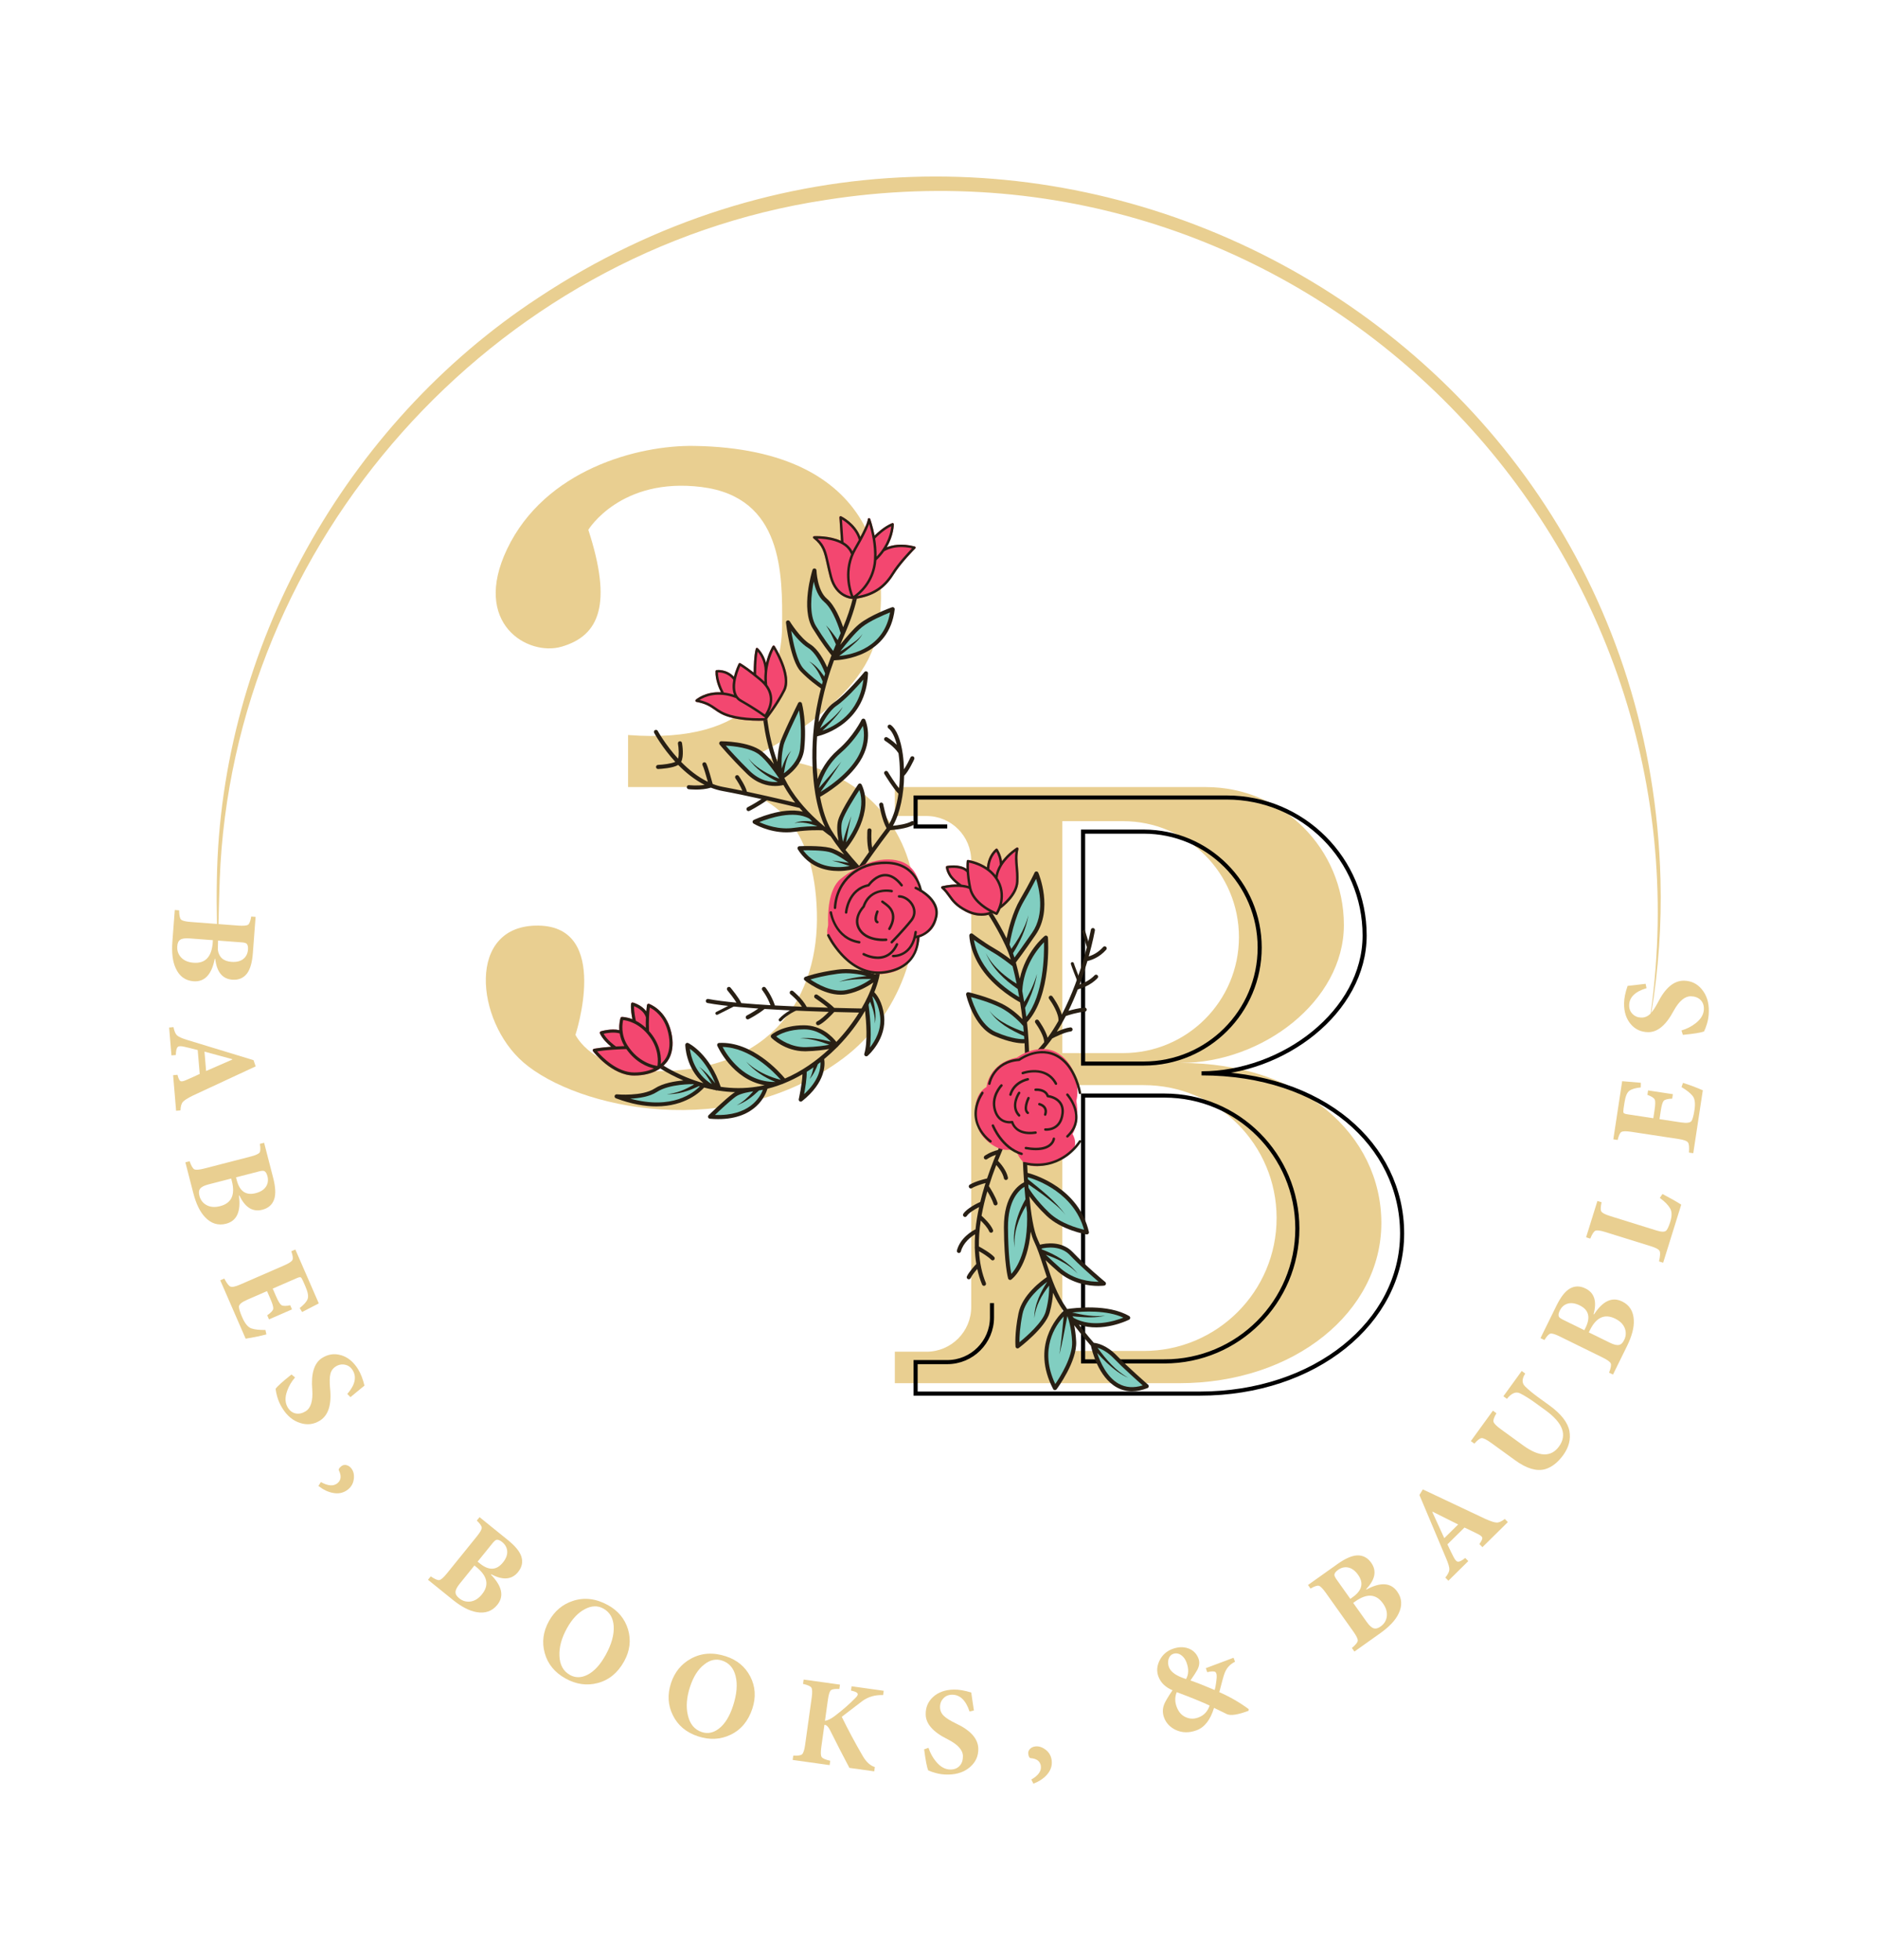 <svg viewBox="0 0 917.87 958.01" xmlns="http://www.w3.org/2000/svg" data-sanitized-data-name="Layer 1" data-name="Layer 1" id="Layer_1">
  <defs>
    <style>
      .cls-1 {
        fill: #f34770;
      }

      .cls-1, .cls-2, .cls-3, .cls-4 {
        stroke-width: 0px;
      }

      .cls-2 {
        fill: #e9cf91;
      }

      .cls-5 {
        fill: none;
        stroke: #000;
        stroke-miterlimit: 10;
        stroke-width: 2px;
      }

      .cls-3 {
        fill: #281f14;
      }

      .cls-4 {
        fill: #81cec1;
      }
    </style>
  </defs>
  <g>
    <g>
      <path d="m124.96,521.15l-1.05-3.03-32.29-9.84c-2.64-.8-4.33-1.56-5.09-2.27-.75-.67-1.33-2.01-1.74-4.02l-2.13.18,1.14,13.62,2.13-.18c.06-2.17.38-3.48.96-3.94.45-.45,1.47-.49,3.05-.13,1.5.32,3.73.87,6.69,1.64l.98,11.67c-2.2,1.04-4.42,2.04-6.67,3.01-1.34.6-2.26.76-2.78.48-.52-.32-.99-1.35-1.42-3.06l-2.13.18,1.46,17.39,2.13-.18c.08-1.97.47-3.35,1.18-4.14.67-.79,2.3-1.83,4.88-3.1l30.7-14.27Zm-11.44-3.51l.02.18-12.81,5.6-.79-9.48,13.59,3.7Z" class="cls-2"></path>
      <path d="m110.49,598.06c5.24-1.35,7.33-5.92,6.29-13.72l.24-.06c2.77,5.84,6.49,8.15,11.18,6.95,2.99-.77,4.94-2.51,5.84-5.22.79-2.47.62-5.89-.5-10.26l-4.45-17.25-2.07.53c.35,2.18.3,3.6-.16,4.26-.5.67-1.99,1.33-4.47,1.97l-22.56,5.82c-2.48.64-4.11.76-4.88.38-.73-.4-1.49-1.71-2.28-3.95l-2.07.53,3.87,15c1.37,5.32,3.29,9.25,5.75,11.81,2.95,3.14,6.38,4.21,10.28,3.21Zm16.09-25.57c1.34-.35,2.23-.39,2.68-.12.64.38,1.13,1.2,1.45,2.46.46,1.77.28,3.37-.53,4.8-.95,1.67-2.69,2.84-5.21,3.49-4.77,1.23-7.85-.89-9.26-6.37l-.35-1.36,11.22-2.89Zm-25.83,16.36c-1.63-.96-2.72-2.39-3.24-4.27-.45-1.57-.36-2.76.27-3.6.61-.87,2-1.59,4.17-2.15l11.05-2.85.3,1.18c1.75,6.77-.16,10.88-5.71,12.31-2.68.69-4.96.48-6.84-.63Z" class="cls-2"></path>
      <path d="m141.82,637.9c-2.06.45-3.49.43-4.29-.06-.69-.46-1.56-1.89-2.61-4.32l-1.63-3.75,11.86-5.16c.89-.39,1.51-.5,1.85-.34.28.14.65.74,1.11,1.78l1.17,2.68c1.23,2.83,1.58,4.9,1.04,6.2-.51,1.28-1.78,2.73-3.84,4.33l1.18,1.95,8.15-4.21-11.46-26.34-1.96.85c.71,2.13.9,3.54.57,4.21-.33.77-1.69,1.67-4.08,2.71l-21.48,9.35c-2.35,1.02-3.93,1.36-4.75,1-.79-.28-1.8-1.59-3.04-3.93l-1.96.85,12.41,28.53c3.45-.53,6.83-1.22,10.14-2.08l-.48-2.18c-2.9.06-5.18-.18-6.84-.75-1.67-.56-3.15-2.35-4.47-5.37-1.09-2.5-1.63-4.26-1.63-5.28.06-1.09,1.39-2.2,4-3.34l9.73-4.24,1.63,3.75c1.06,2.42,1.52,4.06,1.41,4.91-.16.87-1.14,1.92-2.95,3.15l.88,2.01,11.24-4.89-.88-2.01Z" class="cls-2"></path>
      <path d="m166.64,662.31c-3.18-.95-6.23-.5-9.17,1.32-3.9,2.43-5.52,7.6-4.85,15.52.38,5.46-.69,8.98-3.21,10.55-1.66,1.03-3.28,1.39-4.86,1.08-1.58-.31-2.87-1.26-3.86-2.84-1.38-2.21-1.5-4.91-.37-8.1.82-2.38,2.12-4.6,3.9-6.67l-1.75-1.43c-4.27,3.38-6.86,5.71-7.78,7,.15,1.25.42,2.52.79,3.82.53,1.92,1.37,3.82,2.53,5.68,2.32,3.73,5.23,6.13,8.73,7.21,3.41,1.09,6.61.7,9.62-1.17,4.14-2.58,5.8-7.85,4.96-15.81-.27-3.13-.23-5.44.15-6.92.38-1.62,1.26-2.87,2.64-3.73,1.48-.92,3.01-1.2,4.58-.84,1.55.33,2.77,1.22,3.67,2.67,2.06,3.31,1.19,7.19-2.61,11.61l1.54,1.55,3.84-3.18c1.32-1.11,2.32-1.92,3-2.45-.78-3.25-1.82-5.93-3.13-8.04-2.24-3.59-5.02-5.88-8.37-6.86Z" class="cls-2"></path>
      <path d="m169.34,716.03c-.96-.22-1.8-.04-2.53.54-1.05.84-1.44,1.52-1.18,2.04,1.34,2.72,1.09,4.82-.75,6.3-1.91,1.52-4.59,1.32-8.05-.6l-1.21,1.9c2.34,1.82,4.7,2.96,7.08,3.4,2.83.55,5.28,0,7.35-1.65,1.72-1.37,2.68-3.16,2.9-5.36.2-2.03-.22-3.7-1.26-5-.66-.83-1.44-1.35-2.34-1.56Z" class="cls-2"></path>
      <path d="m248.23,752.66l-13.85-11.2-1.34,1.66c1.58,1.54,2.38,2.71,2.41,3.52,0,.84-.8,2.25-2.41,4.25l-14.65,18.12c-1.61,1.99-2.84,3.06-3.69,3.21-.83.12-2.22-.49-4.18-1.81l-1.34,1.66,12.05,9.74c4.27,3.45,8.15,5.47,11.66,6.06,4.24.77,7.63-.42,10.17-3.55,3.4-4.21,2.36-9.13-3.12-14.76l.15-.19c5.7,3.04,10.07,2.68,13.11-1.08,1.94-2.4,2.47-4.96,1.58-7.67-.84-2.46-3.01-5.1-6.52-7.94Zm-12.64,26.49c-1.74,2.15-3.7,3.34-5.87,3.57-1.89.2-3.6-.3-5.15-1.5-1.29-.99-1.93-2.01-1.93-3.05-.03-1.07.66-2.47,2.07-4.21l7.17-8.87.95.77c5.44,4.4,6.35,8.83,2.75,13.29Zm10.16-15.47c-3.1,3.83-6.84,3.96-11.23.41l-1.09-.88,7.29-9.01c.87-1.07,1.56-1.64,2.08-1.69.74-.08,1.62.29,2.63,1.11,1.42,1.15,2.23,2.54,2.44,4.17.23,1.91-.47,3.88-2.11,5.9Z" class="cls-2"></path>
      <path d="m297.16,784.46c-5.8-3.21-11.5-3.91-17.11-2.09-5.11,1.68-9.03,4.97-11.75,9.88-2.86,5.16-3.54,10.38-2.05,15.67,1.47,5.32,4.85,9.45,10.15,12.39,5.19,2.88,10.43,3.62,15.72,2.22,5.48-1.43,9.78-4.95,12.9-10.57,2.86-5.16,3.49-10.38,1.92-15.67-1.57-5.14-4.82-9.09-9.77-11.83Zm-1.19,24.44c-2.62,4.73-5.55,7.92-8.79,9.57-3.05,1.56-5.91,1.61-8.58.13-3.31-1.83-5.03-4.97-5.17-9.42-.19-4.19,1.04-8.67,3.68-13.44,2.5-4.52,5.44-7.63,8.8-9.35,3.22-1.7,6.2-1.8,8.94-.28,3.17,1.75,4.86,4.65,5.1,8.68.24,4.18-1.08,8.88-3.98,14.11Z" class="cls-2"></path>
      <path d="m354.84,809.48c-6.3-2.07-12.03-1.68-17.2,1.17-4.71,2.61-7.93,6.58-9.68,11.91-1.84,5.6-1.53,10.86.93,15.77,2.44,4.95,6.54,8.37,12.3,10.26,5.64,1.85,10.93,1.59,15.85-.77,5.12-2.43,8.68-6.7,10.68-12.8,1.84-5.6,1.48-10.85-1.06-15.75-2.51-4.76-6.44-8.02-11.82-9.78Zm3.42,24.23c-1.68,5.14-3.96,8.82-6.83,11.05-2.7,2.11-5.5,2.69-8.4,1.74-3.59-1.18-5.88-3.94-6.85-8.28-.97-4.08-.61-8.72,1.09-13.89,1.61-4.91,3.9-8.52,6.89-10.84,2.84-2.28,5.75-2.93,8.73-1.95,3.44,1.13,5.65,3.65,6.63,7.57,1.02,4.06.6,8.93-1.26,14.61Z" class="cls-2"></path>
      <path d="m415.92,826.21l1.07.27c1.35.35,2.08.8,2.21,1.36.14.47-.24,1.14-1.14,2-2.73,2.82-6.01,5.69-9.82,8.61-1.93,1.5-3.61,2.35-5.04,2.56l1.43-10.27c.36-2.58.84-4.13,1.45-4.66.57-.54,1.95-.75,4.16-.65l.29-2.12-17.76-2.48-.29,2.12c2.27.52,3.62,1.12,4.06,1.8.47.72.53,2.35.18,4.89l-3.22,23.08c-.35,2.54-.86,4.09-1.51,4.65-.61.53-2.03.74-4.28.63l-.3,2.12,18.06,2.52.3-2.12c-2.35-.53-3.74-1.14-4.18-1.81-.48-.68-.54-2.31-.18-4.89l1.52-10.87c.94,0,1.83.83,2.67,2.47,3.37,6.75,6.55,12.95,9.54,18.58l12.14,1.69.29-2.11c-2.21-.64-4.18-2.43-5.9-5.38-3.78-6.48-7.2-12.87-10.26-19.17,6.17-4.76,9.52-7.33,10.07-7.71,2.92-2.1,6.3-3.06,10.14-2.9l.3-2.11-15.71-2.19-.29,2.11Z" class="cls-2"></path>
      <path d="m467.14,842.25c-2.83-1.38-4.78-2.61-5.86-3.69-1.2-1.16-1.81-2.55-1.84-4.18-.03-1.75.52-3.2,1.64-4.36,1.08-1.16,2.47-1.75,4.18-1.78,3.9-.06,6.77,2.68,8.61,8.22l2.13-.52-.75-4.93c-.27-1.7-.46-2.98-.55-3.83-3.19-1-6.02-1.49-8.5-1.45-4.23.07-7.63,1.28-10.19,3.64-2.44,2.24-3.64,5.08-3.58,8.54.07,4.6,3.68,8.64,10.81,12.15,4.88,2.48,7.35,5.21,7.39,8.18.03,1.95-.49,3.53-1.57,4.72-1.08,1.2-2.55,1.81-4.42,1.84-2.6.04-4.98-1.24-7.14-3.85-1.62-1.93-2.85-4.18-3.71-6.77l-2.12.77c.7,5.4,1.36,8.82,2,10.28,1.15.51,2.37.94,3.68,1.28,1.92.54,3.98.79,6.17.75,4.39-.07,7.95-1.33,10.68-3.77,2.69-2.36,4-5.31,3.94-8.85-.08-4.88-3.75-9.01-11-12.39Z" class="cls-2"></path>
      <path d="m510.9,855.02c-1.64-1.22-3.29-1.71-4.94-1.5-1.05.14-1.9.54-2.55,1.2-.69.71-.97,1.52-.84,2.45.18,1.33.56,2.02,1.14,2.06,3.03.25,4.7,1.55,5.01,3.88.32,2.42-1.23,4.62-4.66,6.59l1.01,2.02c2.77-1.07,4.96-2.51,6.56-4.32,1.93-2.15,2.72-4.53,2.37-7.15-.29-2.18-1.32-3.92-3.1-5.25Z" class="cls-2"></path>
      <path d="m598.26,818.5c.89-2.94,2.68-5.07,5.36-6.38l-.73-1.94-13.54,5.08.67,1.96c2.04-.46,3.35-.5,3.93-.11.57.35.79,1.31.69,2.87-.17,2.1-.48,4.09-.96,5.96-4.71-2.01-8.66-3.57-11.85-4.67,1.5-2.13,2.6-3.82,3.3-5.08,1.08-1.97,1.29-3.85.62-5.64-.9-2.4-2.54-4.04-4.91-4.93-2.41-.88-5.03-.78-7.85.27-2.82,1.06-4.9,2.92-6.24,5.6-1.34,2.68-1.53,5.31-.56,7.9,1.11,2.97,3.4,5.2,6.87,6.67-2.21,3.26-3.58,5.58-4.1,6.95-.81,2.13-.81,4.28,0,6.45,1.01,2.7,2.94,4.72,5.78,6.04,3.14,1.43,6.52,1.46,10.14.11,3.88-1.46,6.71-5.1,8.47-10.93.99.45,2.27,1.06,3.81,1.83l2.48,1.22c1.88.86,5.42.31,10.59-1.63l.09-.81c-4.45-3.28-9.24-6.05-14.38-8.29,1.26-4.86,2.02-7.69,2.29-8.48Zm-26.93-3.71c-.5-1.33-.57-2.63-.22-3.89.38-1.31,1.1-2.17,2.16-2.57,1.37-.51,2.7-.34,3.98.53,1.18.82,2.06,2.01,2.64,3.57,1.17,3.12,1.1,5.84-.2,8.15-4.67-1.46-7.46-3.39-8.36-5.79Zm14.43,24.56c-2.09.79-4.1.78-6-.03-2.14-.85-3.7-2.56-4.67-5.15-.93-2.47-.91-4.87.04-7.18,7.02,2.62,12.38,4.8,16.07,6.54-.96,2.88-2.77,4.82-5.44,5.82Z" class="cls-2"></path>
      <path d="m667.82,776.86l-.14-.2c4.46-4.67,5.29-8.98,2.49-12.92-1.79-2.52-4.11-3.71-6.96-3.58-2.59.15-5.73,1.53-9.41,4.14l-14.52,10.32,1.24,1.74c1.91-1.11,3.25-1.56,4.04-1.37.81.22,1.95,1.38,3.44,3.47l13.5,18.99c1.48,2.09,2.18,3.56,2.1,4.42-.11.83-1.07,2.01-2.87,3.54l1.24,1.74,12.63-8.98c4.48-3.18,7.47-6.38,8.97-9.59,1.88-3.88,1.66-7.46-.68-10.75-3.13-4.41-8.15-4.73-15.06-.97Zm-7.85,4.53l-6.71-9.45c-.8-1.13-1.16-1.95-1.07-2.46.12-.74.72-1.48,1.78-2.24,1.49-1.06,3.05-1.47,4.67-1.22,1.9.29,3.61,1.5,5.12,3.62,2.85,4.01,1.97,7.65-2.64,10.93l-1.14.81Zm17.8,8.83c-.32,1.87-1.26,3.39-2.83,4.55-1.3.98-2.45,1.32-3.46,1.03-1.03-.26-2.2-1.3-3.5-3.13l-6.61-9.3.99-.71c5.7-4.05,10.21-3.74,13.54.93,1.6,2.25,2.22,4.46,1.86,6.61Z" class="cls-2"></path>
      <path d="m731.52,744.1c-1.04,0-2.87-.59-5.51-1.76l-30.61-14.45-1.66,2.75,13.11,31.1c1.08,2.54,1.58,4.32,1.52,5.36-.04,1.01-.69,2.31-1.97,3.91l1.5,1.52,9.73-9.59-1.5-1.52c-1.71,1.34-2.92,1.94-3.64,1.79-.63-.06-1.32-.81-2.05-2.26-.71-1.36-1.72-3.42-3.02-6.19l8.34-8.22c2.21,1.02,4.4,2.09,6.58,3.19,1.32.64,2.03,1.25,2.14,1.83.08.6-.4,1.62-1.44,3.05l1.5,1.52,12.42-12.25-1.5-1.52c-1.56,1.2-2.87,1.78-3.94,1.74Zm-25.63,7.63l-5.86-12.81.13-.13,12.51,6.25-6.77,6.68Z" class="cls-2"></path>
      <path d="m757.29,686.86l-5.38-3.9c-2.73-1.98-4.91-3.79-6.54-5.42-1.62-1.58-1.59-3.66.09-6.26l-1.73-1.25-8.95,12.35,1.73,1.25c2.27-2.78,4.39-3.67,6.39-2.68,2.21,1.1,4.62,2.6,7.22,4.48l5.28,3.83c8.46,6.14,10.65,12.02,6.57,17.65-3.87,5.33-9.7,5.17-17.5-.49l-10.77-7.81c-2.27-1.65-3.52-2.9-3.75-3.77-.22-.81.26-2.2,1.43-4.16l-1.73-1.25-10.78,14.86,1.73,1.25c1.53-1.76,2.71-2.66,3.54-2.7.89-.05,2.48.74,4.75,2.39l11.65,8.45c5.56,4.03,10.44,5.49,14.63,4.35,3.25-.96,6.21-3.26,8.86-6.91,2.74-3.79,3.75-7.7,3.02-11.75-.82-4.21-4.07-8.38-9.77-12.51Z" class="cls-2"></path>
      <path d="m792.8,636.05c-4.85-2.39-9.42-.28-13.71,6.31l-.22-.11c1.7-6.23.39-10.42-3.96-12.55-2.77-1.36-5.38-1.31-7.83.16-2.21,1.36-4.31,4.07-6.3,8.12l-7.86,15.98,1.92.94c1.15-1.88,2.12-2.92,2.9-3.13.82-.19,2.38.28,4.67,1.42l20.91,10.28c2.3,1.13,3.62,2.1,3.95,2.89.3.78.02,2.27-.84,4.48l1.92.94,6.84-13.9c2.42-4.93,3.53-9.16,3.33-12.71-.19-4.31-2.09-7.35-5.71-9.13Zm-17.84,12.78l-.62,1.26-10.4-5.11c-1.24-.61-1.94-1.16-2.11-1.65-.24-.71-.07-1.64.5-2.81.81-1.64,1.98-2.74,3.52-3.3,1.81-.65,3.89-.4,6.23.75,4.42,2.17,5.38,5.79,2.88,10.87Zm18.92,5.9c-.68,1.48-1.53,2.33-2.55,2.55-1.04.26-2.56-.1-4.56-1.09l-10.24-5.03.54-1.09c3.09-6.28,7.2-8.15,12.35-5.62,2.48,1.22,4.07,2.87,4.78,4.93.61,1.8.51,3.58-.32,5.35Z" class="cls-2"></path>
      <path d="m811.23,585.43c2.39,1.77,4.06,3.46,5,5.07.96,1.58,1,3.78.11,6.62-.63,2.02-1.26,3.42-1.88,4.21-.72.8-2.28.82-4.69.08l-22.77-7.09c-2.45-.76-3.9-1.51-4.35-2.25-.43-.69-.38-2.18.12-4.5l-2.04-.63-5.53,17.76,2.04.63c.9-2.19,1.72-3.47,2.47-3.83.79-.35,2.41-.14,4.86.62l22.31,6.94c2.45.76,3.86,1.54,4.25,2.35.4.76.3,2.46-.3,5.08l2.04.63,8.83-28.37c-1.76-1.19-4.82-2.92-9.17-5.22l-1.29,1.9Z" class="cls-2"></path>
      <path d="m821.85,531.29c2.49,1.49,4.29,2.91,5.4,4.28,1.11,1.36,1.42,3.67.92,6.93-.41,2.69-.89,4.47-1.43,5.34-.63.89-2.35,1.12-5.17.7l-10.49-1.59.61-4.04c.4-2.61.87-4.25,1.42-4.9.59-.65,1.98-1.01,4.18-1.09l.33-2.17-12.12-1.84-.33,2.17c1.99.71,3.19,1.49,3.59,2.33.34.75.31,2.43-.09,5.05l-.61,4.04-12.79-1.94c-.96-.15-1.55-.38-1.75-.7-.16-.27-.16-.97,0-2.1l.44-2.89c.46-3.05,1.27-4.99,2.42-5.8,1.11-.82,2.96-1.36,5.55-1.62l.04-2.28-9.14-.77-4.32,28.41,2.11.32c.54-2.18,1.12-3.47,1.76-3.87.69-.47,2.32-.51,4.89-.12l23.16,3.52c2.53.38,4.05.95,4.56,1.68.52.65.68,2.3.48,4.95l2.11.32,4.67-30.76c-3.2-1.39-6.43-2.6-9.69-3.63l-.75,2.11Z" class="cls-2"></path>
      <path d="m831.78,483.51c-2.27-2.76-5.18-4.17-8.72-4.23-4.88-.08-9.12,3.45-12.74,10.59-1.19,2.26-2.26,3.93-3.22,5.04,3.52-21.41,5.03-43.15,4.47-64.85C804.39,152.77,494.11-7.33,263.14,145.47c-94.56,61.98-155.45,171.41-157.15,284.55-.17,7.18-.09,14.35.06,21.53l-12.87-.97c-2.55-.19-4.14-.6-4.74-1.21-.57-.61-.86-2.11-.89-4.47l-2.13-.16-1.17,15.45c-.41,5.47.13,9.82,1.64,13.03,1.78,3.93,4.68,6.04,8.7,6.35,5.39.41,8.85-3.25,10.37-10.96l.24.02c.74,6.42,3.52,9.81,8.34,10.17,3.08.23,5.48-.79,7.21-3.06,1.54-2.08,2.49-5.38,2.83-9.88l1.34-17.76-2.13-.16c-.37,2.17-.88,3.5-1.52,3.98-.69.48-2.31.62-4.87.43l-9.63-.73c.18-7.18.36-14.37.61-21.54,6.08-164.85,132.91-307.61,296.08-332.34,234.7-37.02,435.8,164.35,403.31,397.53-.11.12-.23.24-.34.34-1.2,1.16-2.61,1.73-4.24,1.7-1.75-.03-3.18-.62-4.3-1.78-1.12-1.12-1.67-2.53-1.64-4.24.06-3.9,2.89-6.68,8.49-8.34l-.45-2.14-4.95.59c-1.71.22-3,.36-3.85.43-1.11,3.15-1.68,5.97-1.72,8.45-.07,4.23,1.03,7.66,3.31,10.3,2.16,2.52,4.96,3.8,8.42,3.86,4.6.07,8.76-3.4,12.49-10.41,2.64-4.8,5.45-7.17,8.41-7.12,1.95.03,3.51.61,4.67,1.72,1.16,1.12,1.73,2.61,1.7,4.48-.04,2.6-1.4,4.94-4.08,7.01-1.98,1.55-4.27,2.72-6.89,3.49l.7,2.15c5.42-.52,8.86-1.08,10.34-1.66.55-1.13,1.01-2.34,1.4-3.64.6-1.9.92-3.95.95-6.15.07-4.39-1.07-7.99-3.42-10.79Zm-727.81-22.81c-.53,6.97-3.65,10.25-9.37,9.81-2.76-.21-4.85-1.14-6.27-2.8-1.24-1.44-1.8-3.13-1.7-5.08.08-1.62.55-2.73,1.41-3.32.86-.63,2.41-.86,4.64-.69l11.37.86-.09,1.22Zm14.08-.16c1.38.1,2.24.35,2.57.75.49.57.68,1.5.58,2.8-.14,1.82-.82,3.28-2.04,4.37-1.44,1.28-3.46,1.82-6.06,1.62-3.91-.3-6.11-2.26-6.64-5.89.04-1.5.08-3.01.11-4.51l11.47.87Z" class="cls-2"></path>
    </g>
    <g>
      <path d="m577.11,519.46c39.86,0,79.71-30.18,79.71-67.4h0c0-37.23-30.18-67.4-67.4-67.4h-152.07v14.14h15.47c12.07,0,21.86,9.79,21.86,21.86v218.09c0,12.07-9.79,21.86-21.86,21.86h-15.47v15.39h138.9c56.57,0,98.88-35.04,98.88-78.26h0c0-43.22-38.88-78.26-98.03-78.26Zm-57.89-118.14h29.63c15.65,0,29.82,6.34,40.08,16.6,10.25,10.25,16.6,24.42,16.6,40.07,0,31.3-25.38,56.68-56.68,56.68h-29.63v-113.35Zm39.76,258.92h-39.76v-129.92h39.76c17.94,0,34.18,7.27,45.94,19.03,11.75,11.75,19.02,27.99,19.02,45.93,0,35.88-29.08,64.96-64.96,64.96Z" class="cls-2"></path>
      <path d="m484.83,636.86v6.97c0,12.07-9.79,21.86-21.86,21.86h-15.47v15.39h138.9c56.57,0,98.88-35.04,98.88-78.26h0c0-43.22-38.88-78.26-98.03-78.26,39.86,0,79.71-30.18,79.71-67.4h0c0-37.23-30.18-67.4-67.4-67.4h-152.07v14.14h15.47m66.4,2.53h29.63c15.65,0,29.82,6.34,40.08,16.6,10.25,10.25,16.6,24.42,16.6,40.07,0,31.3-25.38,56.68-56.68,56.68h-29.63v-113.35Zm39.76,258.92h-39.76v-129.92h39.76c17.94,0,34.18,7.27,45.94,19.03,11.75,11.75,19.02,27.99,19.02,45.93,0,35.88-29.08,64.96-64.96,64.96Z" class="cls-5"></path>
    </g>
    <path d="m306.97,359.23v25.43h39.14c33.14,0,52,20.57,53.14,61.14,1.14,40.57-21.42,77.69-78.29,77.71-31.43.01-39.71-17.77-39.71-17.77,0,0,17.43-52.81-18-53.38-35.43-.57-30.89,46.61-7.43,66.86,26.29,22.69,101.09,39.26,156.29-2s50.57-144.86-44.57-147.14c0,0,51.64-23.79,60.29-56.86,8.56-32.77,1.95-93.87-88.57-95.29-27.43-.43-72.9,11.55-91.43,50.43-17.43,36.57,10.24,52.42,26.57,47.71,18.86-5.43,24.86-21.14,13.14-57.14,0,0,15.72-25.87,55.34-20.91s39.62,42.1,39.37,67.92c-.25,26.27-13.75,57.98-75.28,53.28Z" class="cls-2"></path>
  </g>
  <g>
    <g>
      <g>
        <g>
          <g>
            <path d="m427.33,484.91c.96-2.4,1.71-4.73,2.25-6.96.04-.1.06-.2.07-.31.91-3.88,1.18-7.45.7-10.48-.09-.54-.6-.92-1.14-.83-.55.09-.92.6-.83,1.14.4,2.53.22,5.49-.47,8.73-2.8-1-10.6-3.38-18.68-2.3-9.75,1.31-15.44,3.41-15.67,3.5-.34.13-.58.42-.64.78s.08.71.36.94c.39.32,8.82,7.02,17.6,7.02,1.01,0,2.03-.09,3.04-.29,5.64-1.11,10.28-3.84,12.93-5.7-.62,1.97-1.41,4.01-2.35,6.09-.12.14-.21.31-.23.51-.93,2.01-2,4.06-3.2,6.12-1.7-.03-6.65-.11-13.34-.3-2.49-2.52-8.02-6.25-8.26-6.41-.46-.31-1.08-.19-1.39.27-.31.46-.19,1.08.27,1.39.05.03,3.68,2.47,6.3,4.66-3.19-.1-6.69-.21-10.35-.36-2.15-4.12-6.53-7.63-6.72-7.78-.43-.34-1.06-.27-1.4.16-.34.43-.27,1.06.16,1.41.04.03,3.51,2.81,5.61,6.12-4.3-.18-8.78-.39-13.24-.64,0-.06,0-.12-.02-.18-1.78-5.14-4.44-8.4-4.55-8.54-.35-.42-.98-.49-1.41-.13-.43.35-.49.98-.14,1.41.02.03,2.34,2.88,3.99,7.32-4.91-.29-9.76-.63-14.27-1.03-1.17-2.62-4.83-7.03-5.28-7.57-.35-.42-.99-.48-1.41-.12-.42.35-.48.99-.13,1.41.98,1.17,3.25,4.04,4.45,6.07-5.34-.51-10.11-1.11-13.8-1.81-.55-.1-1.07.25-1.17.8-.1.54.25,1.07.8,1.17,4.16.79,9.65,1.45,15.79,2,.01,0,.03,0,.04,0,0,0,0,0,.01,0,2.89.26,5.92.49,9.03.71-2.72,1.9-5.59,3.37-5.62,3.39-.49.25-.69.85-.44,1.35.18.35.53.55.89.55.15,0,.31-.04.45-.11.19-.1,4.54-2.33,7.77-4.97,6.66.42,13.53.75,19.91,1,.03,0,.05.01.07.01,0,0,.02,0,.03,0,4.03.16,7.87.29,11.34.39-1.66,1.7-4.04,3.91-5.63,4.65-.5.23-.72.83-.49,1.33.17.37.53.58.91.58.14,0,.28-.03.42-.09,2.61-1.21,6.38-5.19,7.47-6.39,5.52.15,9.85.24,12.14.28-3.03,4.88-6.76,9.78-11.09,14.33-1.91-2.47-7.22-8.12-15.84-8.12-10.6,0-15.67,4.45-15.89,4.64-.2.18-.32.44-.33.72,0,.27.1.54.29.73.27.28,6.71,6.62,16.34,6.62.18,0,.36,0,.54,0,4.9-.12,8.78-.65,11.39-1.13-6.28,5.9-13.59,11-21.61,14.44-2.74-3.29-16.12-18.23-32.2-17.39-.33.02-.62.19-.8.47s-.2.62-.07.92c.08.18,7.25,16.46,23.14,19.26-1.05.24-2.09.45-3.12.63-.19-.04-.39-.01-.58.08-6.27,1-12.27.88-17.78.09-5.32-16.02-15.44-21.18-15.88-21.39-.31-.15-.68-.13-.97.05-.29.18-.47.51-.47.85,0,.13.17,11.33,8.85,18.69-.68-.19-1.34-.38-2-.59-.02,0-.04-.01-.06-.02-12.36-3.84-20.47-9.97-20.62-10.08-.44-.34-1.07-.26-1.4.18-.34.44-.26,1.06.18,1.4.12.09,5.47,4.14,14.1,7.79-4.1.35-10,1.3-14.03,3.94-6.07,3.96-18.36,2.87-18.48,2.85-.49-.05-.95.28-1.07.77s.15.98.62,1.16c7.65,2.88,14.19,3.96,19.71,3.96,14.3,0,21.67-7.25,23.4-9.21,1.47.39,2.99.75,4.55,1.05.02,0,.04.02.05.03.18.09.36.1.54.08.11.02.22.04.33.06.25.2.59.26.9.16.19.03.39.06.58.09.13.07.28.11.43.11.05,0,.1-.02.15-.02,2.45.37,4.99.61,7.61.68-.33.18-.64.37-.92.57-4.04,2.97-11.7,10.41-12.02,10.72-.28.27-.38.69-.24,1.05s.47.63.86.66c1.42.12,2.77.18,4.05.18,18.56,0,23.23-11.93,24.09-14.85,1.58-.39,3.17-.85,4.77-1.39.77-.26,1.53-.55,2.29-.84.2-.01.37-.08.51-.19.32-.13.63-.26.95-.39.03,0,.05-.02.07-.03,2.94-1.21,5.79-2.63,8.52-4.22-.17,4.79-1.79,12.06-1.81,12.15-.09.41.08.84.44,1.07.16.1.35.15.53.15.22,0,.44-.07.62-.22,11.77-9.32,11.25-18.15,10.83-20.58,2.23-1.85,4.36-3.8,6.36-5.82.2-.1.35-.26.45-.46,5.31-5.44,9.76-11.38,13.17-17.29.57,5.12,1.39,15.28-.36,20.94-.13.43.04.89.41,1.13.17.11.36.16.55.16.23,0,.47-.08.66-.25.39-.33,9.41-8.31,8.02-19.68-.83-6.77-3.54-10.18-4.8-11.43Z" class="cls-3"></path>
            <path d="m486.03,506.3c7.28,3.12,11.93,3.57,13.98,3.57.32,0,.55-.01.75-.02.15,2.95.22,5.89.18,8.78-.01,0-.02.02-.03.02-.44.33-.54.95-.21,1.4.06.08.14.13.22.18-.03,1.06-.07,2.12-.12,3.16-.03.55.39,1.02.94,1.05.02,0,.04,0,.06,0,.53,0,.97-.41,1-.94.07-1.28.12-2.58.14-3.88,4.26-3.3,8.02-7.47,11.33-12.1,1.12-.59,5.91-3.04,9.08-3.43.55-.07.94-.57.87-1.12s-.58-.93-1.12-.87c-2.04.25-4.58,1.22-6.59,2.11,1.59-2.47,3.06-5.04,4.42-7.65,1.27-.44,5.3-1.77,9.29-2.13.55-.05.96-.54.91-1.09s-.52-.96-1.09-.91c-2.96.27-5.87,1.01-7.84,1.6,1.71-3.5,3.23-7.03,4.57-10.47,1.64-.46,6.38-2.02,9.67-5.55.38-.4.35-1.04-.05-1.41s-1.04-.35-1.41.05c-2.23,2.39-5.32,3.8-7.29,4.51,1.51-4.09,2.77-8,3.79-11.5,1.62-.34,5.67-1.54,9.18-5.52.37-.42.33-1.05-.09-1.41-.41-.37-1.05-.33-1.41.09-2.49,2.83-5.33,4.07-7.04,4.6,1.97-7.1,2.9-12.09,3.01-12.7.1-.54-.26-1.06-.81-1.16-.54-.1-1.06.26-1.16.81-.06.32-4.11,22.19-14.22,41.53-1.13-4.23-4.4-8.68-4.58-8.92-.33-.44-.96-.53-1.4-.2-.44.33-.53.96-.2,1.4,1.4,1.88,4.88,7.4,4.54,10.75-1.62,2.86-3.37,5.63-5.28,8.23-.98-3.68-3.96-7.88-4.38-8.46-.32-.45-.95-.55-1.4-.22-.45.32-.55.95-.22,1.4,1.27,1.75,4.43,6.76,4.3,9.5-2.26,2.84-4.7,5.43-7.35,7.65,0-5.73-.39-11.63-1.03-17.4,12.08-13.03,10.32-40.3,10.24-41.46-.03-.37-.26-.7-.6-.85-.34-.15-.74-.09-1.03.14-.43.35-9.34,7.78-12.13,20.85-.63-2.85-1.27-5.51-1.92-7.93.89-1.15,3.78-4.99,9.63-13.46,8.68-12.57,1.64-29.7,1.33-30.42-.15-.37-.51-.61-.91-.61-.43,0-.76.23-.92.59-.02.04-1.94,4.33-7.03,13.04-3.72,6.37-5.75,14.64-6.65,19.07-3.99-8.07-9-15.51-9.3-15.95-.31-.46-.93-.58-1.39-.27-.46.31-.58.93-.27,1.39.09.13,8.19,12.17,11.98,22.09.01.19.08.36.19.51.33.89.61,1.75.86,2.59-2-1.53-5.03-3.72-8.24-5.56-5.33-3.07-10.35-6.98-10.4-7.02-.3-.24-.71-.28-1.06-.11-.34.17-.56.52-.56.9,0,.35.12,8.74,7.26,18.07,6.34,8.28,15.41,13.47,17.55,14.63.43,2.67.83,5.4,1.16,8.19-2.14-2.18-5.77-5.42-10.23-7.59-7.03-3.44-15.74-5.45-16.11-5.53-.33-.08-.69.02-.93.27-.24.24-.34.59-.27.93.14.64,3.66,15.82,13.82,20.17Z" class="cls-3"></path>
            <path d="m561.1,676.7c-.1-.08-9.63-8.35-15.29-14.21-5.06-5.24-9.75-6.1-11.22-6.23-.78-.88-3.32-3.78-7.27-8.86,11.56,3.95,23.94-2.17,24.52-2.46.33-.16.54-.49.55-.86s-.18-.71-.49-.89c-10.28-6.07-26.86-3.96-30.33-3.44-5.12-7.16-7.55-14.64-9.9-21.88-.22-.67-.44-1.33-.65-1.99,1.95,1.84,4.44,4.16,6.07,5.56,7.09,6.12,15.42,7.02,19.71,7.02,1.67,0,2.73-.14,2.87-.16.39-.05.72-.33.83-.72.11-.38-.02-.79-.32-1.04-.1-.08-9.74-8.09-15.79-14.49-5.47-5.79-13.42-4.42-16.09-3.74-.37-.9-.75-1.78-1.17-2.65-1.98-4.15-3.24-12.59-4.04-20.98,1.7,2.34,4.42,5.7,8.35,9.45,7.38,7.05,19.13,9.07,19.63,9.15.06,0,.11.01.16.01.27,0,.54-.11.73-.32.23-.24.32-.59.24-.91-4.93-21.11-25.75-27.73-29.97-28.86-.36-6.46-.46-11.25-.46-11.38-.01-.55-.46-1.02-1.02-.98-.55.01-.99.47-.98,1.02.01.63.15,7.56.74,15.95-2.42,1.2-9.95,6.21-9.85,22.1.12,17.94,1.98,24.62,2.06,24.9.09.31.33.56.63.67.11.04.22.06.33.06.21,0,.41-.06.58-.19.37-.27,7.96-5.91,9.49-23.42.47,1.8.99,3.36,1.58,4.59,1.77,3.7,3.07,7.71,4.44,11.96.61,1.87,1.22,3.76,1.88,5.66-2.64,1.79-12.04,8.73-13.86,17.69-2.02,9.95-1.47,16.01-1.45,16.27.04.36.26.67.59.82.13.06.27.08.4.08.21,0,.43-.07.6-.2.53-.4,13.05-9.94,15.08-17.26,1.07-3.86,1.52-7.2,1.68-9.73,1.37,2.98,3.01,5.95,5.09,8.88-3.19,3.06-15.94,17.2-5.06,38.14.16.31.46.51.81.54.03,0,.05,0,.08,0,.31,0,.61-.15.8-.4.41-.55,10.02-13.53,9.57-23.31-.15-3.19-.55-5.88-.98-7.99,4.59,5.95,7.47,9.22,8.19,10.03.45,2.15,3.55,15.32,12.62,20.33,2.3,1.27,4.79,1.91,7.44,1.91,2.39,0,4.91-.52,7.56-1.55.33-.13.56-.42.62-.76.06-.35-.07-.7-.33-.93Z" class="cls-3"></path>
            <path d="m483.3,579.7c1.04-3.34,2.25-6.79,3.62-10.33,1.23,1.36,3.19,3.86,3.75,6.53.1.47.52.79.98.79.07,0,.14,0,.21-.02.54-.12.89-.65.77-1.19-.79-3.71-3.71-6.97-4.9-8.18,1.44-3.61,3.05-7.32,4.83-11.14.23-.5.02-1.1-.48-1.33-.5-.23-1.1-.02-1.33.48-1.06,2.28-2.06,4.52-3,6.72-3.82.89-6.4,2.77-6.51,2.85-.44.33-.54.96-.21,1.4.2.26.5.41.81.41.21,0,.41-.06.59-.2.02-.02,1.71-1.25,4.33-2.11-.39.94-.76,1.87-1.13,2.79,0,.02-.02.04-.02.06-1.17,2.97-2.23,5.86-3.18,8.7-1.48.34-5.7,1.41-8.45,3.03-.48.28-.64.89-.35,1.37.19.32.52.49.86.49.17,0,.35-.04.51-.14,1.96-1.15,4.88-2.03,6.7-2.51-.13.42-.27.84-.4,1.26-.04.08-.07.16-.08.25-.81,2.63-1.51,5.2-2.11,7.72-1.5.69-6.53,3.13-8.28,5.79-.3.46-.18,1.08.28,1.39.17.11.36.17.55.17.32,0,.64-.16.84-.45,1.05-1.59,3.93-3.31,6.04-4.39-.82,3.78-1.41,7.41-1.75,10.89-1.73.86-7.39,4.07-9.1,10.29-.15.53.17,1.08.7,1.23.09.02.18.04.27.04.44,0,.84-.29.96-.73,1.22-4.41,4.88-7.16,6.97-8.42-.15,2.17-.2,4.27-.16,6.32-.05.19-.05.39.02.57.08,2.64.31,5.18.72,7.62-.95,1.03-3.67,4.04-4.6,6.08-.23.5,0,1.1.5,1.32.13.06.27.09.41.09.38,0,.74-.22.91-.59.59-1.29,2.12-3.16,3.25-4.45.58,2.67,1.35,5.22,2.35,7.63.16.39.53.62.93.62.13,0,.26-.02.38-.08.51-.21.75-.79.54-1.31-1.91-4.65-3.02-9.83-3.33-15.53,1.79,1.02,4.61,2.75,5.93,4.16.2.21.46.32.73.32.24,0,.49-.09.68-.27.4-.38.43-1.01.05-1.41-1.84-1.98-5.97-4.31-7.48-5.14-.06-3.97.25-8.19.92-12.64,1.31,1.27,3.38,3.46,4.13,5.31.16.39.53.63.93.63.12,0,.25-.02.37-.07.51-.21.76-.79.55-1.3-1.15-2.85-4.65-6.09-5.59-6.94.68-3.81,1.62-7.79,2.83-11.94,1.01,1.66,2.41,4.16,3.06,6.21.13.43.53.7.95.7.1,0,.2-.01.3-.05.53-.17.82-.73.65-1.25-.97-3.08-3.38-6.89-4.2-8.14Z" class="cls-3"></path>
            <path d="m446.82,371c.23-.5,0-1.1-.49-1.33-.5-.23-1.1,0-1.33.49-.54,1.19-1.87,3.85-3.18,5.83-.07-2.58-.26-5.08-.59-7.41-.99-7.12-3.06-12.18-5.83-14.24-.44-.33-1.07-.24-1.4.21-.33.44-.24,1.07.21,1.4,1.68,1.25,3.11,4.09,4.11,8.06-2.26-2.22-4.57-3.58-4.71-3.66-.48-.28-1.09-.11-1.37.36s-.11,1.09.36,1.37c.04.02,4.15,2.44,6.52,5.99.04.26.08.52.12.79.68,4.9.77,10.71.18,16.4-1.87-2.31-4.43-6.31-5.47-8.03-.29-.47-.9-.62-1.37-.33-.47.29-.62.9-.33,1.37.48.79,4.49,7.32,6.86,9.61-.8,5.59-2.29,10.89-4.58,14.9-1.7-3.63-2.84-9.67-2.85-9.74-.1-.54-.62-.9-1.17-.8-.54.1-.9.62-.8,1.17.06.32,1.43,7.59,3.58,11.32-.1.14-.2.3-.3.44-2.1,2.73-4.51,6.02-6.73,9.09-.66-3.68-.31-8.29-.31-8.35.04-.55-.37-1.03-.92-1.08-.55-.04-1.03.37-1.08.92-.02.27-.5,6.51.76,10.65-2.09,2.92-3.86,5.44-4.8,6.77-.06-.06-.11-.12-.17-.18-.07-.17-.2-.31-.38-.42-1.93-2.14-4.06-4.6-6.15-7.21,2.73-3.32,14.18-18.44,7.94-31.86-.15-.33-.47-.55-.83-.58-.37-.02-.71.14-.91.44-.33.49-8.1,12.04-9.7,17.27-.91,2.98-.46,7.13.13,10.32-1.3-1.8-2.53-3.61-3.6-5.4-2.25-3.74-4.14-9.34-5.42-16.12,2.8-1.58,13.43-7.97,19.41-17.26,6.93-10.77,2.83-20,2.65-20.39-.16-.35-.51-.58-.9-.58-.4.01-.74.22-.91.57-.04.08-3.98,8.19-11.52,14.67-5.5,4.73-8.39,10.27-9.95,14.28-.63-6.43-.76-13.51-.24-20.83,4.16-1.01,23.89-7.03,24.88-30.78.02-.43-.24-.82-.64-.98-.4-.15-.86-.03-1.13.3-.09.11-8.96,10.85-14.74,14.81-3.26,2.24-5.9,6.32-7.68,9.74.43-3.42,1.01-6.86,1.76-10.29.72-3.3,1.47-6.3,2.25-9.07.11-.17.16-.36.16-.56,1.1-3.86,2.24-7.24,3.38-10.33,4.34-.15,26.97-2.04,29.67-24.89.04-.34-.1-.69-.37-.9-.27-.22-.64-.27-.96-.16-.43.16-10.62,3.86-15.97,8.17-2.82,2.28-6.45,6.55-9.29,10.14,0-.03,0-.06,0-.09.43-1.02.85-2.01,1.27-2.98,2.7-6.32,5.24-12.29,7.02-20.19.12-.54-.22-1.07-.76-1.19-.54-.12-1.07.22-1.19.76-1.3,5.77-3.03,10.51-4.93,15.14-1.29-3.8-4.04-10.67-7.91-13.91-4.8-4.03-5.12-13.75-5.13-13.85-.01-.49-.38-.9-.86-.96-.49-.07-.95.23-1.09.69-.24.77-5.82,19.03.1,28.6,4.56,7.38,7.92,11.64,9.19,13.17-.11.29-.23.59-.34.89-.1.14-.15.3-.17.47-.54,1.44-1.07,2.93-1.6,4.51-1.46-3.3-4.37-8.85-8.25-11.27-5.07-3.15-9.98-11.14-10.03-11.22-.25-.4-.73-.58-1.18-.43-.44.15-.72.59-.67,1.06.09.76,2.15,18.6,7.14,23.8,3.98,4.14,8.38,7.29,9.95,8.37-.47,1.83-.93,3.75-1.37,5.79-1.17,5.39-1.97,10.98-2.41,16.57-.04.13-.05.27-.03.41-.76,9.95-.4,19.83,1,28.4,0,.01,0,.03,0,.04,1.05,6.43,2.69,12.13,4.87,16.56-.69-.56-1.45-1.2-2.27-1.91-.07-.08-.14-.14-.23-.2-4.79-4.19-11.25-10.72-15.77-18.72-.21-.38-.42-.76-.62-1.14-.03-.18-.12-.35-.26-.48-.28-.53-.55-1.05-.81-1.58,2.32-1.52,8.91-6.48,9.72-14.23,1.34-12.78-1.02-21.79-1.12-22.17-.11-.4-.45-.69-.87-.74-.41-.04-.81.18-.99.55-.34.67-8.22,16.58-9.01,20.03-.78,3.39-1.05,6.34-1.09,8.73-5.45-14.84-5.54-28.15-5.54-28.32,0-.55-.45-1-1-1-.55,0-1,.45-1,1,0,.17.08,14.01,5.79,29.36-1.91-2.42-4.04-4.81-6.01-6.31-6.24-4.79-19.14-4.83-19.71-4.83-.39,0-.74.22-.9.57-.17.35-.12.76.13,1.06.05.06,4.75,5.84,13.23,14.19,5.02,4.94,10.22,6.04,13.88,6.04,1.8,0,3.22-.27,4.06-.48.13.24.26.49.4.73,1.6,2.84,3.43,5.49,5.33,7.91-3.01-.72-8.07-1.93-13.87-3.24,0,0,0,0,0,0-3.1-.7-6.4-1.43-9.72-2.13-.69-2.86-3.61-7.15-3.97-7.67-.31-.45-.94-.57-1.39-.25-.45.31-.57.94-.25,1.39.79,1.13,2.59,3.98,3.38,6.06-3.19-.66-6.36-1.29-9.33-1.83-1.78-.33-3.5-.83-5.17-1.48-.53-1.95-2.32-8.47-3.17-10.07-.26-.49-.86-.67-1.35-.42-.49.26-.67.86-.42,1.35.55,1.04,1.77,5.2,2.58,8.1-4.99-2.41-9.41-6.01-13.06-9.75,1.45-2.76.61-8.12.41-9.27-.1-.54-.61-.9-1.16-.81-.54.1-.91.62-.81,1.16.39,2.23.59,5.52.06,7.34-6.21-6.77-9.86-13.42-9.93-13.55-.26-.49-.87-.67-1.35-.4-.49.26-.67.87-.4,1.35.29.53,4.01,7.31,10.33,14.17-1.93.9-5.97,1.38-8.47,1.49-.55.02-.98.49-.96,1.04.02.54.46.96,1,.96.01,0,.03,0,.04,0,1.26-.05,7.06-.37,9.81-1.99,3.61,3.68,7.96,7.25,12.92,9.75-3.75.57-7.57.13-7.61.13-.55-.07-1.05.33-1.11.87s.33,1.05.87,1.11c.13.02,1.61.19,3.65.19s4.84-.19,7.25-.94c1.83.72,3.73,1.28,5.7,1.64,6,1.1,12.83,2.55,19.03,3.93-3.57,2.37-6.76,3.98-6.8,4-.49.25-.69.85-.44,1.34.18.35.53.55.89.55.15,0,.3-.03.45-.11.18-.09,4.31-2.18,8.56-5.19,7.98,1.8,14.45,3.38,15.93,3.75.53.62,1.07,1.23,1.6,1.81-10.22-2.39-23.35,3.76-23.98,4.07-.33.16-.55.48-.57.85s.17.71.48.91c.33.2,7.18,4.29,16.11,4.29,1.28,0,2.61-.08,3.96-.28,6.84-.97,12.37-.77,13.74-.69,1.98,1.59,3.4,2.6,3.88,2.93,1.54,2.35,3.28,4.71,5.06,6.97.08.2.2.37.37.47.39.49.78.98,1.17,1.46-2.34-1.47-4.89-2.82-7-3.32-4.95-1.18-14.46-.8-14.86-.78-.36.01-.68.22-.84.53-.17.32-.15.69.04,1,5.4,8.64,13.56,10.61,19.88,10.61,4.07,0,7.37-.81,8.7-1.2,3.76,4.13,6.61,6.91,6.67,6.97.19.19.44.28.7.28s.52-.1.72-.3c.38-.4.37-1.03-.02-1.41-.05-.05-2.21-2.15-5.21-5.38,1.78-2.55,8.39-11.94,13.28-18.3.15-.2.29-.43.44-.64,1.79-.13,8.18-.69,11.39-2.56.48-.28.64-.89.36-1.37-.28-.48-.89-.64-1.37-.36-2.24,1.3-6.55,1.91-9.04,2.16,3.61-6.42,5.31-15.64,5.46-24.42,2.2-2.19,4.7-7.58,4.99-8.22Z" class="cls-3"></path>
          </g>
          <g>
            <path d="m413.54,483.89c-6.8,1.33-14.29-3.05-17.45-5.2,2.39-.72,7.04-1.94,13.41-2.8,5.25-.71,10.49.18,14.08,1.1-1.48.17-2.96.37-4.43.6-3.12.51-6.25,1.16-9.19,2.29,5.15-1.3,10.51-1.49,15.8-1.41-2.5,1.75-6.93,4.37-12.21,5.41Z" class="cls-4"></path>
            <path d="m308.05,536.93c4.2-.19,9.47-.95,13.04-3.28,6.1-3.99,17.51-3.8,17.62-3.8,0,0,.01,0,.02,0,.15.05.3.11.46.16-4.07,2.43-8.56,4.4-13.33,4.69,5.49.31,10.85-1.55,15.76-3.91.14.04.27.08.41.12-3.01,3.14-13.42,11.61-33.99,6.02Z" class="cls-4"></path>
            <path d="m341.73,521.38c2.49,2.46,4.41,5.44,6.18,8.46-8.18-4.96-10.23-13.47-10.75-17.27,2.78,1.96,8.54,6.99,12.39,16.83-2.34-2.94-4.79-5.8-7.82-8.03Z" class="cls-4"></path>
            <path d="m349.43,544.9c2.52-2.4,7.34-6.9,10.17-8.97,2.39-1.75,7.78-2.46,8.51-2.55-.15.17-.29.35-.44.52-2.2,2.45-4.61,4.76-7.6,6.25,4.16-1.4,7.72-4.2,10.89-7.21.64-.11,1.28-.22,1.92-.35-1.43,3.73-6.69,12.97-23.45,12.31Z" class="cls-4"></path>
            <path d="m377.55,526.51c-4.74-1.69-9.26-4.15-12.87-7.7,3.8,4.5,8.85,7.73,14.3,9.95-15.26.26-23.52-12.78-25.82-17.09,13.42.2,25.03,12.16,28.45,16.06-1.35-.32-2.73-.74-4.06-1.21Z" class="cls-4"></path>
            <path d="m393,534.75c.58-3.01,1.35-7.71,1.27-10.92,1.13-.7,2.23-1.44,3.32-2.2-.37,1.97-.92,3.91-1.87,5.68,1.83-2.08,3.05-4.65,4.03-7.25.43-.32.86-.65,1.28-.98.14,2.78-.59,8.87-8.04,15.67Z" class="cls-4"></path>
            <path d="m405.35,510.59c-2.53.48-6.47,1.05-11.46,1.17-7.09.18-12.48-3.57-14.53-5.24,1.82-1.17,6.3-3.46,13.62-3.46,6.36,0,10.8,3.57,13.1,6.03-4.95-1.26-10.04-2.17-15.12-1.67,4.96.06,9.76,1.45,14.38,3.17Z" class="cls-4"></path>
            <path d="m425.18,511.93c1.06-7.8-.35-18.61-.67-20.89.26-.5.52-1,.77-1.5,1.35,3.41,2.51,7,2.28,10.67.92-4.33-.12-8.8-1.17-13.05.03-.07.06-.14.09-.21,1.16,1.4,3.03,4.39,3.67,9.64.82,6.72-2.52,12.28-4.97,15.34Z" class="cls-4"></path>
            <path d="m493.41,461.71c.31-1.93,2.3-13.29,6.91-21.17,3.09-5.29,5.01-8.94,6.07-11.04,1.56,4.94,4.39,17.17-1.91,26.3-4.48,6.49-7.24,10.27-8.66,12.17-.21-.69-.45-1.4-.71-2.12,1.79-2.78,3.28-5.65,4.58-8.68,1.35-3.16,2.39-6.47,2.97-9.85-.47,1.65-.99,3.27-1.66,4.83-1.73,4.1-4.03,8.02-6.7,11.58-.28-.67-.57-1.35-.87-2.02Z" class="cls-4"></path>
            <path d="m482.61,474.02c-4.61-6.02-6.11-11.69-6.61-14.67,1.98,1.45,5.31,3.79,8.78,5.79,4.65,2.67,9.05,6.2,10.12,7.07.68,2.62,1.35,5.49,1.99,8.56-2.73-1.65-5.35-3.58-7.73-5.69-2.95-2.67-5.57-5.73-7.34-9.33,3.01,7.42,9.08,13.12,15.59,17.6.25,1.3.5,2.63.74,3.98-3.29-1.95-10.44-6.64-15.54-13.3Z" class="cls-4"></path>
            <path d="m499.63,484.33c.63-12.23,7.49-20.62,10.62-23.84.15,6.46-.18,25.75-8.65,36.45-.19-1.48-.39-2.95-.6-4.4.67-1.23,1.27-2.45,1.83-3.71,1.83-4.1,3.28-8.4,3.98-12.84-1.34,4.84-3.56,9.43-6.25,13.67-.29-1.82-.61-3.6-.93-5.33Z" class="cls-4"></path>
            <path d="m488.63,492.26c6.02,2.94,10.57,8.09,11.48,9.17.1.94.18,1.89.26,2.83-2.89-1-5.76-2.21-8.45-3.66-3.15-1.72-6.25-3.74-8.37-6.71,3.84,6.08,10.59,9.53,16.98,12.47.04.49.07.99.1,1.48-1.12.07-5.74.09-13.83-3.38-7.4-3.17-11.05-13.23-12.22-17.17,2.87.75,8.99,2.5,14.04,4.97Z" class="cls-4"></path>
            <path d="m494.27,622.59c-.55-2.94-1.54-9.96-1.62-22.68-.09-13.4,5.47-18.34,8.01-19.89.15,1.99.33,4.03.54,6.07-3.05,5.38-5.16,11.3-5.62,17.47-.14,2.09.01,4.17.35,6.21-.68-7.25,1.87-14.42,5.61-20.57.13,1.1.27,2.18.42,3.25.7,18.77-5.11,27.31-7.68,30.14Z" class="cls-4"></path>
            <path d="m502.58,578.8c4.74,3.21,9.41,6.58,13.72,10.34,1.6,1.42,3.18,2.89,4.46,4.62-4.91-6.91-11.82-12.12-18.36-17.45-.02-.33-.04-.67-.06-.99,4.91,1.43,22.44,7.7,27.5,25.67-3.38-.79-11.62-3.13-17.04-8.31-6.33-6.04-9.5-11.15-10.09-12.15-.05-.58-.09-1.16-.13-1.74Z" class="cls-4"></path>
            <path d="m509.18,610.6c-.05-.14-.1-.27-.15-.4,2.53-.59,9.35-1.59,13.9,3.22,4.47,4.73,10.85,10.3,14.02,13.01-3.95,0-11.94-.8-18.56-6.52-1.95-1.69-5.27-4.81-7.26-6.7,2.38.79,4.73,1.77,6.95,2.9,3.19,1.64,6.17,3.71,8.63,6.34-4.44-5.64-10.87-9.33-17.52-11.86Z" class="cls-4"></path>
            <path d="m511.08,641c-1.45,5.25-9.43,12.21-12.83,14.98-.02-2.5.18-7.31,1.49-13.76,1.49-7.32,8.88-13.42,12.12-15.78-1.69,2.5-3.1,5.12-4.26,7.9-1.27,3.15-2.14,6.52-2.09,9.92.57-5.93,3.59-11.34,7.25-15.97.06,2.21-.06,6.86-1.68,12.7Z" class="cls-4"></path>
            <path d="m515.76,676.41c-8.04-17,.13-28.68,4.1-32.99-.57,6.18-1.2,12.36-2.05,18.51,1.46-6.18,2.68-12.42,3.85-18.67.03.03.05.07.08.1.28.74,1.92,5.34,2.25,12.38.34,7.33-5.81,17.13-8.22,20.67Z" class="cls-4"></path>
            <path d="m524.8,644.11c-.2-.27-.42-.56-.63-.83.7.08,1.4.16,2.11.22,4.61.38,9.37.61,13.88-.49-5.43.65-10.88-.32-16.16-1.56,5.22-.58,16.86-1.29,25.07,2.51-4.3,1.7-15.21,5.1-24.27.15Z" class="cls-4"></path>
            <path d="m546.79,676.28c-5.81-3.21-9.01-10.43-10.54-15.06,3.03,3.36,6.29,6.5,9.96,9.16,1.63,1.15,3.35,2.21,5.2,2.95-6.2-3.4-10.84-8.99-14.99-14.65,1.93.6,4.86,1.99,7.95,5.19,4.47,4.63,11.3,10.71,14.12,13.2-4.36,1.36-8.29,1.09-11.71-.8Z" class="cls-4"></path>
            <path d="m408.85,344.93c4.34-2.98,10.13-9.34,13.14-12.82-1.97,16.55-13.82,22.81-20.02,24.98,1.35-1.32,2.68-2.65,3.98-4.02,2.17-2.37,4.47-4.74,5.96-7.6-3,4.13-7.05,7.36-11.09,10.49,1.61-3.46,4.45-8.58,8.02-11.03Z" class="cls-4"></path>
            <path d="m414.45,315.96c-1.25.83-2.51,1.63-3.79,2.42,2.9-3.78,7.34-9.25,10.54-11.83,3.88-3.13,10.75-6.03,13.82-7.25-2.92,17.09-18.09,20.59-24.88,21.3,1.66-1.24,3.3-2.51,4.9-3.84,2.36-2.1,5.1-4.1,6.51-7-1.69,2.7-4.58,4.37-7.11,6.19Z" class="cls-4"></path>
            <path d="m398.88,306.1c-3.63-5.87-2.39-15.83-1.15-21.86.72,3.35,2.18,7.48,5.14,9.96,4.44,3.73,7.44,13.34,8,15.23-.26.61-.52,1.23-.78,1.84-.22.52-.44,1.04-.67,1.57-1.75-2.54-3.56-5.03-5.71-7.24,1.96,2.91,3.42,6.12,4.84,9.31-.44,1.05-.88,2.13-1.33,3.25-1.56-1.97-4.55-5.96-8.33-12.07Z" class="cls-4"></path>
            <path d="m392.71,326.76c-3.14-3.27-5.09-12.83-6-18.42,2.01,2.72,5.04,6.3,8.23,8.29,4.5,2.8,7.75,10.91,8.35,12.52-.15.49-.3.98-.46,1.49-.17-.25-.33-.5-.5-.75-1.85-2.59-4.03-5.16-6.87-6.65,3.22,2.48,5.16,6.21,6.65,9.89-.12.44-.25.88-.37,1.34-1.85-1.31-5.65-4.15-9.05-7.69Z" class="cls-4"></path>
            <path d="m410.86,367.99c5.57-4.79,9.19-10.29,10.89-13.23.75,3.13,1.31,9.36-3.19,16.36-5.01,7.78-13.73,13.6-17.5,15.88,3.5-4.85,6.91-9.75,10.12-14.77-3.52,4.42-7.21,8.71-10.96,12.93.97-3.23,3.43-10.97,10.64-17.17Z" class="cls-4"></path>
            <path d="m380.18,382.12c-3.19.27-8.59-.25-13.83-5.41-5.69-5.6-9.66-10.03-11.63-12.31,3.91.22,12.02,1.07,16.27,4.33,3.47,2.66,7.67,8.51,9.92,11.85-.72-.28-1.45-.57-2.16-.88-4.85-2.15-9.67-4.86-12.98-9.12,3.44,5.24,8.82,8.78,14.41,11.54Z" class="cls-4"></path>
            <path d="m383.12,377.94c.63-3.83,1.3-7.87,3.58-11.03-2.31,2.39-3.57,5.52-4.63,8.68-.21-2.53-.21-6.51.93-11.45.52-2.26,4.86-11.43,7.56-16.96.6,3.59,1.36,10.35.49,18.63-.63,5.99-5.39,10.26-7.94,12.13Z" class="cls-4"></path>
            <path d="m388.03,404.59c-7.32,1.04-13.86-1.39-16.92-2.81,4.69-1.88,16.9-6.03,24.47-1.67.48.47.95.92,1.41,1.36-2.93-.31-6.04-.34-8.76.83,3.79-.87,7.71.18,11.26,1.5-2.61-.02-6.7.11-11.46.79Z" class="cls-4"></path>
            <path d="m411.98,411.38c-.63-3.05-1.21-7.32-.34-10.15,1.17-3.85,6.19-11.77,8.4-15.15,3.3,9.75-2.94,20.5-6.54,25.61.69-4.33,1.5-8.65,2.6-12.89-1.6,4.12-2.92,8.33-4.11,12.59Z" class="cls-4"></path>
            <path d="m392.57,415.56c3.02-.05,9.07-.04,12.5.78,2.92.69,6.97,3.33,9.78,5.36-2.72-.47-5.45-.89-8.2-1.1,2.93.71,5.81,1.65,8.65,2.65-5.24.98-15.91,1.56-22.74-7.68Z" class="cls-4"></path>
          </g>
        </g>
        <path d="m381.32,499.19c-.18,0-.36-.06-.51-.2-.31-.28-.33-.75-.05-1.06,3.07-3.36,7.77-5.45,7.97-5.54.38-.17.82,0,.99.38s0,.82-.38.99c-.05.02-4.61,2.05-7.46,5.18-.15.16-.35.24-.55.24Z" class="cls-3"></path>
        <path d="m350.39,495.98c-.27,0-.54-.15-.67-.41-.19-.37-.04-.82.33-1.01l8.68-4.39c.37-.19.82-.04,1.01.33.19.37.04.82-.33,1.01l-8.68,4.39c-.11.05-.22.08-.34.08Z" class="cls-3"></path>
        <path d="m527.04,479.46c-.3,0-.58-.18-.7-.47-.11-.27-2.59-6.53-2.95-7.84-.11-.4.12-.81.52-.92.4-.11.81.12.92.52.27.99,2.02,5.46,2.9,7.69.15.38-.04.82-.42.97-.09.04-.18.05-.28.05Z" class="cls-3"></path>
        <path d="m532.11,464.05c-.32,0-.62-.21-.72-.53l-2.46-8.04c-.12-.4.1-.82.5-.94.39-.12.82.1.94.5l2.46,8.04c.12.4-.1.82-.5.94-.07.02-.15.03-.22.03Z" class="cls-3"></path>
      </g>
      <g>
        <path d="m404.58,453.18c.17-.67.2-1.36.17-2.04-.16-3.99-.12-16.58,6.17-21.64,7.51-6.06,18.87-11.63,28.94-8.63s10.19,15.33,10.19,15.33c0,0,6.65.03,7.71,9.6,1.06,9.57-8.15,12.14-8.15,12.14,0,0-1.07,10.39-8.79,15.11-7.71,4.71-18.16,3.98-26.55-3.69-7.95-7.28-10.97-11.22-9.7-16.18Z" class="cls-1"></path>
        <path d="m482.18,531.23s.86-11.57,14.79-14.36c0,0,10.93-7.93,20.25-2.04,9.32,5.89,10.27,17.89,8.83,23.14,0,0,1.88,9.86-1.87,16.29,0,0,3.54,5.25-1.18,9.64s-17.68,8.46-22.39,4.39-2.1-6.64-7.96-6.32-12.29-5.36-14.22-9.64c-1.93-4.29-4.07-16.5,3.75-21.11Z" class="cls-1"></path>
        <g>
          <path d="m435.82,461.08c-.15,0-.3-.06-.42-.17-.24-.23-.24-.61,0-.85.05-.05,5.46-5.58,9.53-10.64,2.06-2.56,1.33-5.1.72-6.39-1.21-2.52-3.83-4.35-6.25-4.35-.33,0-.6-.27-.6-.6s.27-.6.6-.6c2.85,0,5.94,2.11,7.33,5.03,1.26,2.63.94,5.42-.86,7.66-4.11,5.11-9.56,10.67-9.61,10.73-.12.12-.27.18-.43.18Z" class="cls-3"></path>
          <path d="m431.59,459.94c-2.85,0-8.79-.58-11.84-5.1-3.79-5.61,1.05-11.24,1.83-12.08,3.46-10.1,14.26-7.87,14.37-7.84.32.07.53.39.46.71-.07.32-.39.53-.71.46-.4-.09-9.94-2.04-13.02,7.17-.03.09-.08.17-.14.23-.22.22-5.31,5.44-1.78,10.67,3.61,5.34,12.21,4.52,12.3,4.51.32-.04.62.2.66.53.03.33-.2.62-.53.66-.09,0-.68.07-1.58.07Z" class="cls-3"></path>
          <path d="m434.68,454.54c-.1,0-.21-.03-.3-.08-.29-.17-.38-.53-.22-.82,4.19-7.22-.12-10.26-2.44-11.88-.37-.26-.67-.47-.87-.65-.25-.22-.27-.6-.04-.85.22-.25.6-.27.85-.04.17.16.44.34.76.56,2.25,1.58,7.54,5.29,2.79,13.47-.11.19-.31.3-.52.3Z" class="cls-3"></path>
          <path d="m428.82,451.26c-.07,0-.14-.01-.21-.04-.46-.17-.81-.51-1.01-.99-.7-1.64.53-4.62.67-4.95.13-.31.48-.45.79-.32.31.13.45.48.32.79-.46,1.08-1.05,3.13-.67,4.01.07.17.18.28.33.34.31.12.47.46.35.77-.09.24-.32.39-.56.39Z" class="cls-3"></path>
          <path d="m428.98,468.66c-3.8,0-6.99-1.72-7.16-1.82-.29-.16-.4-.52-.24-.81s.52-.4.81-.24c.05.03,5.07,2.73,9.67,1.19,2.49-.83,4.43-2.75,5.78-5.71.14-.3.5-.44.79-.3.3.14.44.49.3.79-1.49,3.28-3.68,5.42-6.5,6.36-1.16.39-2.34.54-3.46.54Z" class="cls-3"></path>
          <path d="m436.65,467.83c-.1,0-.16,0-.17,0-.33-.02-.58-.3-.56-.63.02-.33.3-.59.63-.56.37.01,8.91.36,10.39-11.19.04-.33.35-.56.67-.52.33.04.56.34.52.67-1.51,11.78-10.17,12.24-11.49,12.24Z" class="cls-3"></path>
          <path d="m447.54,458.54c-.3,0-.56-.23-.6-.53-.04-.33.2-.62.53-.66.31-.03,7.6-.94,9.48-9.39,1.87-8.42-9.54-13.41-9.65-13.46-.3-.13-.45-.48-.31-.79.13-.3.48-.45.79-.32.51.22,12.43,5.45,10.35,14.82-2.07,9.31-10.44,10.32-10.52,10.32-.02,0-.04,0-.06,0Z" class="cls-3"></path>
          <path d="m408.11,444.26s-.02,0-.04,0c-.33-.02-.58-.3-.56-.63.79-13.49,11.4-22.8,25.75-22.56,15.24.22,17.37,14,17.39,14.14.05.33-.18.63-.51.68-.33.04-.63-.18-.68-.51-.08-.53-2.02-12.91-16.22-13.11-13.68-.19-23.78,8.62-24.54,21.44-.02.32-.28.56-.6.56Z" class="cls-3"></path>
          <path d="m413.54,446.54s-.03,0-.04,0c-.33-.02-.58-.31-.56-.64,0-.12.94-11.6,11.22-13.79.71-.96,3.88-4.88,8.31-5.01,3.08-.07,5.98,1.66,8.69,5.18.2.26.15.64-.11.84s-.64.15-.84-.11c-2.46-3.2-5.04-4.8-7.7-4.72-4.32.12-7.47,4.64-7.5,4.69-.09.13-.23.22-.38.25-9.61,1.89-10.48,12.63-10.49,12.74-.02.32-.29.56-.6.56Z" class="cls-3"></path>
          <path d="m419.97,461.08s-.06,0-.09,0c-12.29-1.93-14.37-14.92-14.39-15.05-.05-.33.18-.63.5-.68.33-.05.63.18.68.5.08.5,1.98,12.25,13.39,14.04.33.05.55.36.5.69-.05.3-.3.51-.59.51Z" class="cls-3"></path>
          <path d="m429.31,475.98c-16.13,0-24.94-18.45-25.03-18.64-.14-.3-.01-.66.29-.8.3-.14.66,0,.8.29.09.2,9.66,20.16,26.83,17.75,17.03-2.4,15.92-16.22,15.87-16.81-.03-.33.21-.62.54-.65.32-.03.62.21.65.54.02.15,1.3,15.55-16.89,18.11-1.04.15-2.06.22-3.05.22Z" class="cls-3"></path>
        </g>
        <g>
          <path d="m447.06,267.07c-6.6-1.71-11.2-.61-13.67.4,3.47-5.92,3.46-10.97,3.46-11.26,0-.2-.1-.38-.27-.49-.17-.11-.37-.13-.56-.05-3.71,1.53-7.06,4.57-8.57,6.06-.88-4.57-2.05-7.87-2.14-8.11-.1-.27-.38-.42-.67-.38-.29.05-.5.31-.5.6,0,.08-.05,1.8-3.63,8.57-2.45-6.68-9.1-9.96-9.4-10.1-.19-.09-.42-.08-.6.04-.18.12-.28.32-.26.54l.75,11.43c-5.56-2.62-12.65-2.3-13.08-2.28-.25.01-.47.18-.54.42-.08.24,0,.5.2.65,4.47,3.52,5.14,6.56,6.48,12.63.39,1.79.84,3.82,1.46,6.19,2.72,10.46,10.75,10.8,11.27,10.81,0,0,.01,0,.02,0,.1,0,.2-.02.29-.07,0,0,.04-.02.08-.04.1.07.22.12.35.12.03,0,.05,0,.08,0,8.87-1.18,14.77-4.86,19.15-11.93,3.56-5.76,10.5-12.68,10.57-12.75.15-.15.21-.37.16-.58-.06-.21-.22-.37-.43-.42Z" class="cls-1"></path>
          <path d="m378.11,315.48c-.22.03-.4.11-.51.28-.13.21-2.04,3.32-3.19,8.22-1.17-4.55-3.9-7.07-4.05-7.21-.16-.14-.37-.19-.57-.13-.2.06-.36.22-.41.42-.9,3.47-1.01,9.14-1.01,11.64-4.35-3.39-6.44-4.53-6.55-4.59-.14-.08-.31-.09-.46-.04-.15.05-.28.16-.35.3-.13.25-1.48,3-2.31,6.38-3.59-3.9-8.27-3.3-8.48-3.27-.29.04-.5.28-.52.57-.17,4.11,1.71,8.39,2.67,10.28-7.68-.41-12.09,3.44-12.32,3.66-.17.15-.24.39-.18.61.06.22.24.39.47.43,4.74.9,6.74,2.31,8.85,3.79,1.85,1.3,3.75,2.64,7.49,3.7,5.12,1.45,10.68,1.72,14.1,1.72,1.88,0,3.11-.08,3.25-.09.17-.01.32-.09.42-.22.06-.07,5.61-6.92,9.33-14.31,3.85-7.63-4.78-21.28-5.15-21.86-.11-.17-.3-.28-.51-.28Z" class="cls-1"></path>
          <path d="m497.52,423.41c-.25-2.82-.48-5.26.25-8.52.05-.23-.04-.48-.24-.62-.2-.14-.46-.15-.66-.02-.25.15-4.15,2.59-7.14,6.65-.41-3.29-2.07-5.82-2.15-5.94-.1-.14-.25-.24-.42-.26-.17-.02-.34.03-.47.14-3.42,2.98-4.16,7.04-4.31,9.03-4.37-2.91-8.94-3.56-9.22-3.6-.33-.05-.63.19-.67.51-.01.1-.18,1.43-.1,3.84-3.65-2.57-9.33-1.47-9.6-1.42-.27.05-.46.28-.48.55,0,.15-.04,1.54,1.44,4.12.91,1.59,2.78,3.26,4.13,4.35-3.86-.01-7.26.84-7.48.9-.21.05-.38.22-.43.44-.05.21.02.44.18.59,1.56,1.4,2.52,2.75,3.45,4.05,1.66,2.32,3.38,4.72,8.31,7.3,2.96,1.55,5.59,2.04,7.73,2.04,2.83,0,4.77-.84,5.48-1.21.98.47,1.65.73,1.75.77.07.03.14.04.21.04.19,0,.38-.09.49-.25.02-.03.74-1.08,1.43-2.83,1.07-.77,8.47-6.29,8.78-13.2.14-3.02-.08-5.37-.26-7.45Z" class="cls-1"></path>
        </g>
        <g>
          <path d="m519.91,544.33c.29-2.41-.22-4.44-1.51-6.03-1.87-2.3-4.8-2.97-5.86-3.14-1.15-2.89-4.69-3.36-6.46-3.19-.33.03-.57.33-.54.66s.32.56.65.54c.04,0,4.39-.39,5.33,2.71.07.23.28.4.52.42.04,0,3.5.36,5.43,2.75,1.07,1.33,1.49,3.05,1.24,5.13-.93,7.91-7.45,7.27-7.73,7.24-.33-.04-.63.2-.66.53s.2.63.53.66c.01,0,.22.02.55.02,1.83,0,7.6-.62,8.5-8.31Z" class="cls-3"></path>
          <path d="m515.57,529.9c.11.2.32.32.53.32.1,0,.19-.02.28-.07.29-.16.4-.52.25-.81-5.16-9.67-16.86-5.5-16.98-5.46-.31.12-.47.46-.36.77.11.31.46.47.77.36.44-.16,10.84-3.85,15.51,4.89Z" class="cls-3"></path>
          <path d="m493.28,534.81c-.09.32.09.65.41.74.06.02.11.02.17.02.26,0,.5-.17.58-.43,1.69-5.87,7.96-7.06,8.02-7.08.33-.06.54-.37.48-.7-.06-.33-.37-.54-.69-.49-.29.05-7.06,1.32-8.96,7.92Z" class="cls-3"></path>
          <path d="m498.44,533.63c-.27-.19-.65-.12-.83.15-.05.07-4.66,6.89.06,11.79.12.12.27.18.43.18s.3-.06.42-.17c.24-.23.25-.61.02-.85-4.04-4.19-.11-10.03.06-10.28.19-.27.12-.65-.15-.83Z" class="cls-3"></path>
          <path d="m502.94,536.12c-.3-.15-.66-.02-.8.28-.29.61-2.8,6.01-.15,7.96.11.08.23.12.35.12.18,0,.37-.08.48-.24.2-.27.14-.64-.13-.84-1.58-1.16-.16-5.06.52-6.47.14-.3.02-.66-.28-.8Z" class="cls-3"></path>
          <path d="m510.63,545.29c.06.02.13.03.2.03.25,0,.48-.16.57-.41.48-1.39.43-2.62-.15-3.65-.96-1.72-3.05-2.2-3.13-2.22-.32-.07-.64.13-.71.46s.13.64.45.72c.02,0,1.66.39,2.35,1.64.4.72.42,1.62.06,2.67-.11.31.06.65.37.76Z" class="cls-3"></path>
          <path d="m489.89,530.05c-.24-.23-.61-.23-.85,0-.23.23-5.51,5.69-3.25,12.92,1.9,6.07,6.86,6.19,8.51,6.05.54,1.44,2.61,5.31,9.07,5.31.87,0,1.82-.07,2.85-.22.33-.05.55-.35.5-.68s-.36-.55-.68-.5c-9.29,1.39-10.69-4.43-10.75-4.67-.07-.32-.38-.52-.71-.46-.23.05-5.71,1.08-7.66-5.16-2.04-6.53,2.91-11.67,2.96-11.72.23-.24.23-.62,0-.85Z" class="cls-3"></path>
          <path d="m501.29,561.66c1.83.32,3.5.49,5.01.49,3,0,5.37-.64,7.05-1.92,2.09-1.58,2.31-3.57,2.32-3.65.03-.33-.21-.62-.53-.65-.33-.03-.62.2-.66.53,0,.06-.2,1.58-1.88,2.84-1.56,1.16-4.74,2.31-11.1,1.18-.33-.05-.64.16-.7.49s.16.64.49.7Z" class="cls-3"></path>
          <path d="m499.49,563.33c-9.35-2.77-13.61-13.36-13.65-13.47-.12-.31-.47-.46-.78-.34-.31.12-.46.47-.34.78.18.46,4.51,11.24,14.42,14.18.06.02.11.03.17.03.26,0,.5-.17.58-.43.09-.32-.09-.65-.4-.75Z" class="cls-3"></path>
          <path d="m480.65,534.44c.18-.28.09-.65-.19-.83-.28-.18-.65-.09-.83.19-9.45,14.92,4,24.4,4.14,24.5.1.07.22.1.34.1.19,0,.38-.09.5-.26.19-.27.12-.65-.15-.83-.52-.36-12.63-8.93-3.8-22.86Z" class="cls-3"></path>
          <path d="m482.95,529.51c-.06.33.16.64.48.7.33.06.64-.16.7-.48.08-.42,2.07-10.38,14.02-11.19.11,0,.22-.05.32-.12.45-.33,11.04-7.99,20.54-.02,6.41,5.37,8.21,15.71,8.23,15.82.05.29.3.5.59.5.03,0,.07,0,.1,0,.33-.05.55-.36.49-.69-.07-.44-1.89-10.88-8.64-16.54-9.61-8.05-20.48-1.08-21.88-.13-12.74.96-14.93,12.04-14.95,12.16Z" class="cls-3"></path>
          <path d="m521.24,555.78c.12.13.28.19.44.19.15,0,.3-.05.41-.16,10.16-9.57.14-21.11.04-21.23-.22-.25-.6-.27-.85-.05-.25.22-.27.6-.05.85.39.44,9.35,10.79.04,19.56-.24.23-.25.61-.02.85Z" class="cls-3"></path>
          <path d="m528.13,557.28c-.29-.17-.65-.07-.82.21-.09.15-8.78,14.54-26.52,10.43-.32-.07-.65.13-.72.45-.07.32.13.65.45.72,2.32.54,4.49.77,6.51.77,14.24,0,21.24-11.63,21.32-11.77.17-.29.07-.65-.21-.82Z" class="cls-3"></path>
          <path d="m447.06,267.07c-6.6-1.71-11.2-.61-13.67.4,3.47-5.92,3.46-10.97,3.46-11.26,0-.2-.1-.38-.27-.49-.17-.11-.37-.13-.56-.05-3.71,1.53-7.06,4.57-8.57,6.06-.88-4.57-2.05-7.87-2.14-8.11-.1-.27-.38-.42-.67-.38-.29.05-.5.31-.5.6,0,.08-.05,1.8-3.63,8.57-2.45-6.68-9.1-9.96-9.4-10.1-.19-.09-.42-.08-.6.04-.18.12-.28.32-.26.54l.75,11.43c-5.56-2.62-12.65-2.3-13.08-2.28-.25.01-.47.18-.54.42-.08.24,0,.5.2.65,4.47,3.52,5.14,6.56,6.48,12.63.39,1.79.84,3.82,1.46,6.19,2.72,10.46,10.75,10.8,11.27,10.81,0,0,.01,0,.02,0,.1,0,.2-.02.29-.07,0,0,.04-.02.08-.04.1.07.22.12.35.12.03,0,.05,0,.08,0,8.87-1.18,14.77-4.86,19.15-11.93,3.56-5.76,10.5-12.68,10.57-12.75.15-.15.21-.37.16-.58-.06-.21-.22-.37-.43-.42Zm-11.46-9.9c-.22,2.37-1.38,8.83-7.19,14.87.07-3.09-.24-6.15-.69-8.86.83-.87,4.14-4.19,7.88-6.01Zm-24.06-3.25c2.01,1.22,6.7,4.56,8.19,9.97-.65,1.19-1.39,2.51-2.25,3.98-.31.53-.59,1.06-.85,1.59-.97-1.97-2.54-3.43-4.37-4.5l-.73-11.05Zm-4.85,27.71c-.61-2.35-1.05-4.37-1.45-6.15-1.22-5.57-1.95-8.87-5.65-12.25,3.9.08,13.74.95,16.24,7.41.04.09.09.17.16.23-3.82,9.13-1.19,17.75-.11,20.58-2.1-.37-7.17-2.05-9.19-9.82Zm11.83-13.15c.91-1.56,1.69-2.96,2.37-4.21,0,0,0,0,0,0,2.25-4.14,3.37-6.71,3.92-8.27,1,3.38,2.79,10.58,2.34,17.5-.71,10.79-7.95,16.38-10.05,17.77-1.03-2.57-4.41-12.74,1.42-22.79Zm17.22,11.7c-3.89,6.3-9.08,9.78-16.66,11.12,3.03-2.4,8.55-8.02,9.25-17.5,1.5-1.43,2.75-2.89,3.77-4.33.64-.42,5.4-3.31,13.64-1.5-1.92,1.97-7.02,7.4-9.99,12.21Z" class="cls-3"></path>
          <path d="m378.11,315.48c-.22.03-.4.11-.51.28-.13.21-2.04,3.32-3.19,8.22-1.17-4.55-3.9-7.07-4.05-7.21-.16-.14-.37-.19-.57-.13-.2.06-.36.22-.41.42-.9,3.47-1.01,9.14-1.01,11.64-4.35-3.39-6.44-4.53-6.55-4.59-.14-.08-.31-.09-.46-.04-.15.05-.28.16-.35.3-.13.25-1.48,3-2.31,6.38-3.59-3.9-8.27-3.3-8.48-3.27-.29.04-.5.28-.52.57-.17,4.11,1.71,8.39,2.67,10.28-7.68-.41-12.09,3.44-12.32,3.66-.17.15-.24.39-.18.61.06.22.24.39.47.43,4.74.9,6.74,2.31,8.85,3.79,1.85,1.3,3.75,2.64,7.49,3.7,5.12,1.45,10.68,1.72,14.1,1.72,1.88,0,3.11-.08,3.25-.09.17-.01.32-.09.42-.22.06-.07,5.61-6.92,9.33-14.31,3.85-7.63-4.78-21.28-5.15-21.86-.11-.17-.3-.28-.51-.28Zm-7.8,2.99c1.19,1.43,3.41,4.74,3.43,9.57-.17,1.6-.23,3.32-.12,5.13-.5-.52-1.03-1.03-1.63-1.53-.86-.72-1.67-1.38-2.42-1.98-.01-1.33-.02-7.23.73-11.19Zm-8.5,7.03c1.18.72,4.28,2.76,9.42,7.06,5.67,4.74,6.54,10.32,2.59,16.62-1.35-.99-5.27-3.76-11.44-7.26-5.95-3.38-1.73-13.82-.57-16.41Zm-10.92,3.13c1.31-.04,4.86.2,7.49,3.6-.46,2.48-.53,5.15.4,7.34-1.78-.59-3.45-.95-5-1.13-.61-1.13-2.87-5.58-2.89-9.81Zm6.11,20.72c-3.54-1.01-5.37-2.29-7.13-3.52-1.93-1.35-3.91-2.75-7.99-3.71,2.37-1.51,8.67-4.47,17.85-.93.53.68,1.2,1.28,2.06,1.76,7.63,4.33,11.78,7.53,11.82,7.56.09.07.21.11.32.12-.1.13-.19.24-.26.32-1.55.08-9.68.38-16.68-1.6Zm25.71-12.28c-2.21,4.38-5.07,8.57-7.01,11.22,2.54-4.91,2.3-9.52-.72-13.58-.96-8.4,1.97-15.12,3.17-17.44,1.82,3.12,7.58,13.82,4.56,19.8Z" class="cls-3"></path>
          <path d="m485.11,446.34c.98.47,1.65.73,1.75.77.07.03.14.04.21.04.19,0,.38-.09.49-.25.02-.03.74-1.08,1.43-2.83,1.07-.77,8.47-6.29,8.78-13.2.14-3.02-.08-5.37-.26-7.45-.25-2.82-.48-5.26.25-8.52.05-.23-.04-.48-.24-.62-.2-.14-.46-.15-.66-.02-.25.15-4.15,2.59-7.14,6.65-.41-3.29-2.07-5.82-2.15-5.94-.1-.14-.25-.24-.42-.26-.17-.02-.34.03-.47.14-3.42,2.98-4.16,7.04-4.31,9.03-4.37-2.91-8.94-3.56-9.22-3.6-.33-.05-.63.19-.67.51-.01.1-.18,1.43-.1,3.84-3.65-2.57-9.33-1.47-9.6-1.42-.27.05-.46.28-.48.55,0,.15-.04,1.54,1.44,4.12.91,1.59,2.78,3.26,4.13,4.35-3.86-.01-7.26.84-7.48.9-.21.05-.38.22-.43.44-.05.21.02.44.18.59,1.56,1.4,2.52,2.75,3.45,4.05,1.66,2.32,3.38,4.72,8.31,7.3,2.96,1.55,5.59,2.04,7.73,2.04,2.83,0,4.77-.84,5.48-1.21Zm11.21-30.25c-.42,2.73-.22,4.94,0,7.43.18,2.04.39,4.35.26,7.29-.22,4.9-4.57,9.21-6.92,11.19.78-3.02,1.01-7.16-1.27-11.55-.25-.48-.52-.94-.81-1.38.7-6.37,6.26-11.16,8.73-12.98Zm-9.38.16c.61,1.11,1.75,3.6,1.67,6.35-.91,1.53-1.65,3.23-2.02,5.1-.93-1.16-1.97-2.15-3.05-2.98.02-1.12.29-5.35,3.4-8.46Zm-13.33,5.33c2.26.46,10.13,2.52,13.71,9.43,3.6,6.94.46,13.18-.49,14.79-2.08-.89-10.67-4.98-12.11-11.98-1.32-6.44-1.22-10.72-1.12-12.25Zm-8.84,5.71c-.82-1.44-1.12-2.45-1.22-2.99,1.6-.22,6.38-.62,8.9,1.95.13,1.82.39,4.09.9,6.75-1.08-.35-2.22-.56-3.38-.67-.68-.49-3.99-2.92-5.2-5.04Zm7.69,17.16c-4.68-2.45-6.24-4.63-7.89-6.94-.8-1.11-1.62-2.26-2.8-3.45,2.32-.46,7.89-1.27,11.87.33,1.32,5.62,6.62,9.35,10.11,11.24-1.84.7-5.95,1.6-11.28-1.19Z" class="cls-3"></path>
        </g>
      </g>
    </g>
    <path d="m328.03,504.35c-2.56-10.82-10.49-13.63-10.83-13.75-.21-.07-.44-.05-.63.07-.19.12-.32.31-.35.53-.02.1-.18,1.24-.34,3.08-2.31-3.13-6.31-4.26-6.52-4.31-.22-.06-.45-.02-.63.11-.18.13-.3.33-.32.55-.2,2.57.31,5.68.68,7.48-2.86-1.11-4.94-1.12-5.11-1.12-.32,0-.6.21-.7.52-.06.17-.81,2.59-.58,5.94-3.98-.93-8.8.5-9.02.57-.21.06-.38.21-.47.41-.09.2-.09.43,0,.62,1.33,2.81,3.85,5.16,5.54,6.52-4.93.35-8.41.98-8.44.99-.26.05-.47.22-.56.47-.09.24-.05.52.1.72.37.49,9.22,11.9,20.12,11.88,1.19,0,2.29-.07,3.32-.19,7.94-.9,11.26-4.81,11.74-5.43.68-.61,5.44-5.35,3-15.68Z" class="cls-1"></path>
    <path d="m328.03,504.35c-2.56-10.82-10.49-13.63-10.83-13.75-.21-.07-.44-.05-.63.07-.19.12-.32.31-.35.53-.02.1-.18,1.24-.34,3.08-2.31-3.13-6.31-4.26-6.52-4.31-.22-.06-.45-.02-.63.11-.18.13-.3.33-.32.55-.2,2.57.31,5.68.68,7.48-2.86-1.11-4.94-1.12-5.11-1.12-.32,0-.6.21-.7.52-.06.17-.81,2.59-.58,5.94-3.98-.93-8.8.5-9.02.57-.21.06-.38.21-.47.41-.09.2-.09.43,0,.62,1.33,2.81,3.85,5.16,5.54,6.52-4.93.35-8.41.98-8.44.99-.26.05-.47.22-.56.47-.09.24-.05.52.1.72.37.49,9.22,11.9,20.12,11.88,1.19,0,2.29-.07,3.32-.19,7.94-.9,11.26-4.81,11.74-5.43.68-.61,5.44-5.35,3-15.68Zm-18.16-12.62c1.6.63,4.85,2.28,5.82,5.46-.06,1.51-.09,3.25-.04,5.13-1.66-1.55-3.32-2.65-4.85-3.43-.24-1.04-.95-4.33-.93-7.16Zm-5.31,6.81c1.87.19,8.01,1.33,13.07,8.26,4.53,6.21,4,12.25,3.68,14.15-2.15-.3-9.36-1.88-14.6-10.04-3.38-5.27-2.54-10.66-2.14-12.37Zm-1.67,6.53c.31,1.92.99,4.04,2.27,6.18-.94.03-2.35.09-4.1.19-.85-.59-4.24-3.07-6.06-6.21,1.63-.38,5.16-1,7.89-.16Zm7.07,19.07c-8.35.02-15.7-7.55-18.1-10.31,1.52-.23,4.29-.59,7.68-.81,3.32-.21,5.71-.29,6.59-.31,4.64,6.59,10.36,8.76,13.47,9.46-2.21,1.05-5.35,1.96-9.64,1.97Zm14.03-5.2s-.09.09-.13.13c0,.01-.31.4-.92.94.27-2.83.09-8.35-4.11-14.1-.53-.73-1.08-1.38-1.62-1.99-.26-5.21.14-9.64.36-11.52,2.04,1,7.09,4.24,8.99,12.3,2.34,9.91-2.38,14.07-2.58,14.24Z" class="cls-3"></path>
  </g>
</svg>
